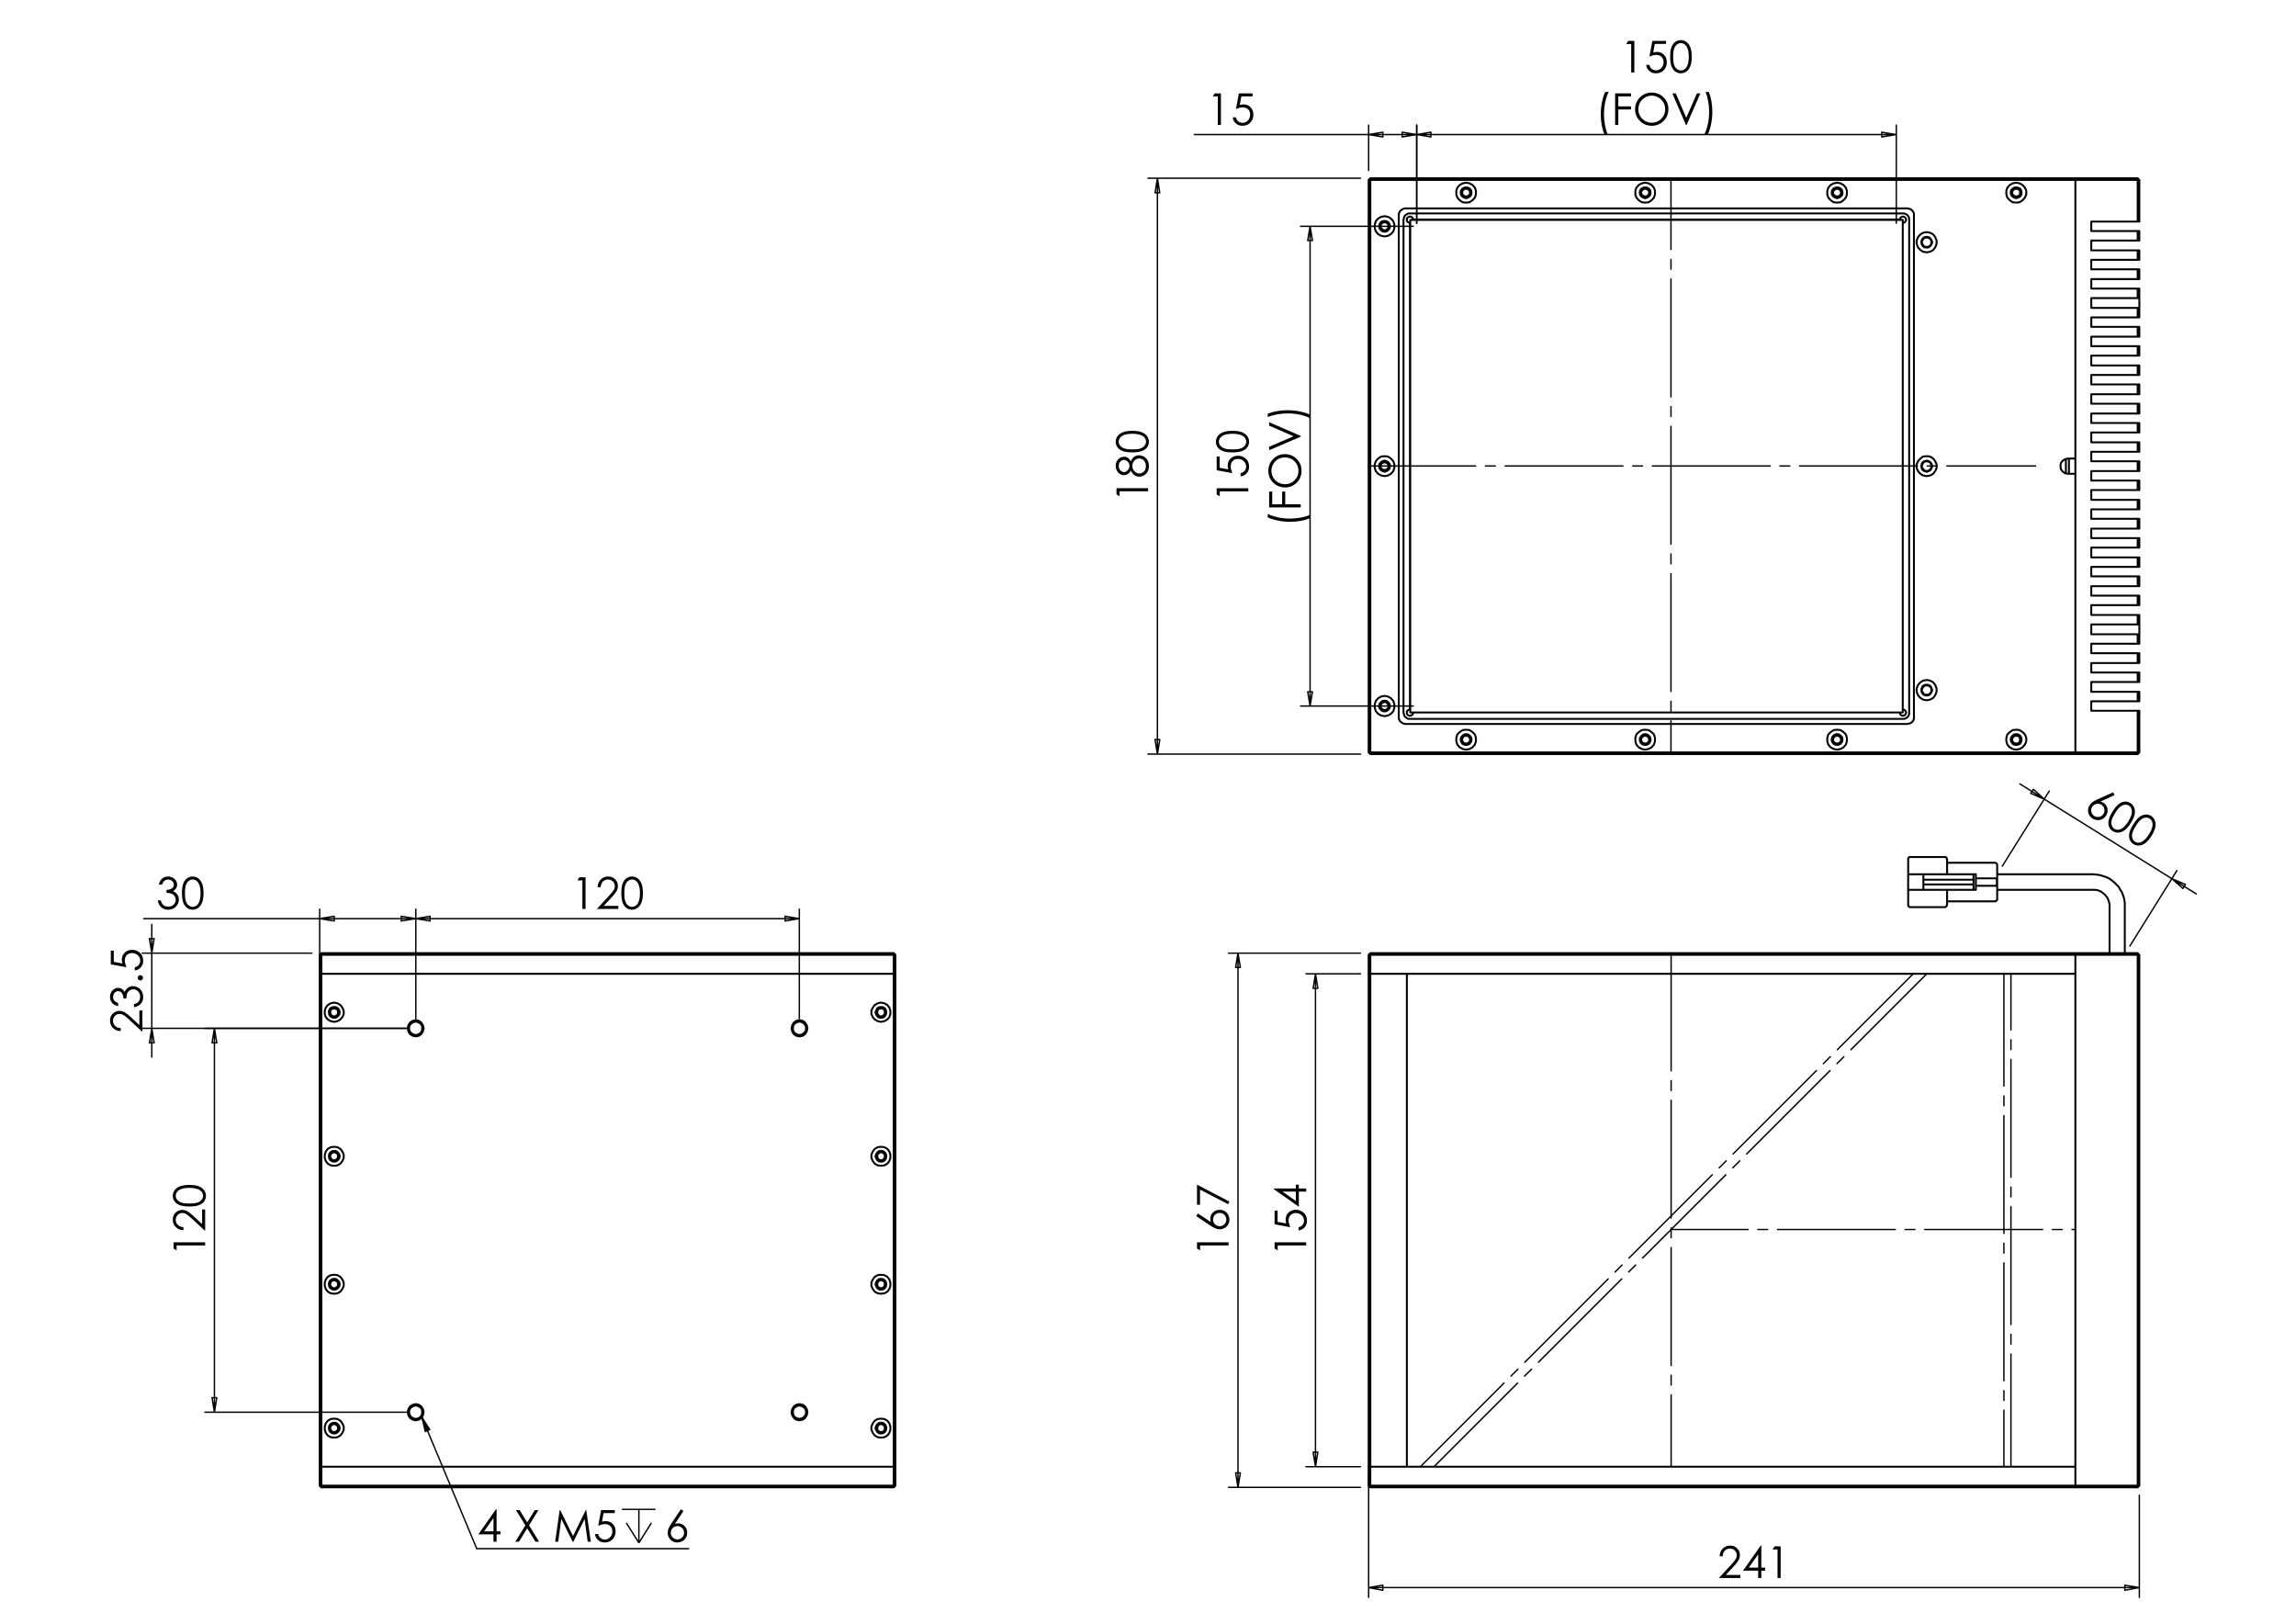<?xml version="1.0" encoding="utf-8"?>
<!-- Generator: Adobe Illustrator 16.0.0, SVG Export Plug-In . SVG Version: 6.00 Build 0)  -->
<!DOCTYPE svg PUBLIC "-//W3C//DTD SVG 1.1//EN" "http://www.w3.org/Graphics/SVG/1.1/DTD/svg11.dtd">
<svg version="1.1" id="Ebene_1" xmlns="http://www.w3.org/2000/svg" xmlns:xlink="http://www.w3.org/1999/xlink" x="0px" y="0px"
	 width="841.89px" height="595.28px" viewBox="0 0 841.89 595.28" enable-background="new 0 0 841.89 595.28" xml:space="preserve">
<g>
	<path fill="#010202" d="M445.406,34.231h2.275V45.82h-1.149V35.365h-1.819L445.406,34.231z"/>
	<path fill="#010202" d="M459.287,34.231v1.103h-4.115l-0.58,3.16c0.504-0.148,0.957-0.222,1.361-0.222
		c1.054,0,1.923,0.354,2.607,1.06c0.684,0.707,1.026,1.611,1.026,2.714c0,0.761-0.176,1.46-0.527,2.095
		c-0.353,0.636-0.828,1.123-1.43,1.461c-0.601,0.339-1.295,0.508-2.082,0.508c-0.94,0-1.732-0.288-2.379-0.863
		c-0.646-0.575-1.031-1.319-1.157-2.233h1.189c0.089,0.446,0.24,0.809,0.452,1.087c0.213,0.278,0.496,0.503,0.851,0.673
		c0.354,0.171,0.726,0.256,1.114,0.256c0.761,0,1.415-0.289,1.961-0.866c0.546-0.577,0.818-1.298,0.818-2.164
		c0-0.781-0.246-1.416-0.74-1.904c-0.493-0.488-1.152-0.731-1.976-0.731c-0.683,0-1.51,0.208-2.48,0.622l1.07-5.759H459.287z"/>
</g>
<g>
	<path fill="#010202" d="M596.997,14.998h2.278v11.589h-1.151V16.132h-1.82L596.997,14.998z"/>
	<path fill="#010202" d="M610.891,14.998v1.103h-4.119l-0.58,3.16c0.504-0.148,0.958-0.222,1.362-0.222
		c1.055,0,1.925,0.354,2.609,1.06c0.685,0.707,1.027,1.611,1.027,2.714c0,0.761-0.176,1.46-0.528,2.095
		c-0.352,0.636-0.829,1.123-1.43,1.461c-0.603,0.339-1.297,0.508-2.085,0.508c-0.94,0-1.733-0.288-2.38-0.863
		s-1.032-1.319-1.158-2.233h1.189c0.09,0.446,0.24,0.809,0.453,1.087s0.497,0.503,0.852,0.673c0.354,0.171,0.727,0.256,1.115,0.256
		c0.762,0,1.415-0.289,1.962-0.866c0.547-0.577,0.819-1.298,0.819-2.164c0-0.781-0.247-1.416-0.74-1.904
		c-0.494-0.488-1.153-0.731-1.979-0.731c-0.683,0-1.51,0.208-2.482,0.622l1.072-5.759H610.891z"/>
	<path fill="#010202" d="M612.412,20.796c0-1.528,0.164-2.71,0.492-3.545c0.328-0.835,0.792-1.468,1.391-1.899
		s1.269-0.646,2.01-0.646c0.751,0,1.432,0.217,2.041,0.65c0.609,0.434,1.092,1.083,1.446,1.95c0.354,0.867,0.532,2.03,0.532,3.49
		c0,1.455-0.175,2.613-0.524,3.474c-0.35,0.862-0.831,1.512-1.446,1.95c-0.614,0.438-1.298,0.658-2.049,0.658
		c-0.741,0-1.408-0.213-2.002-0.638s-1.057-1.06-1.391-1.902C612.578,23.494,612.412,22.314,612.412,20.796z M613.507,20.815
		c0,1.309,0.117,2.298,0.351,2.969c0.234,0.67,0.579,1.179,1.036,1.525c0.458,0.347,0.94,0.521,1.45,0.521
		c0.516,0,0.996-0.169,1.442-0.508c0.446-0.339,0.785-0.848,1.017-1.526c0.289-0.825,0.434-1.818,0.434-2.98
		c0-1.167-0.129-2.122-0.387-2.866c-0.257-0.744-0.613-1.288-1.067-1.632c-0.454-0.345-0.934-0.517-1.438-0.517
		c-0.515,0-0.998,0.172-1.45,0.517c-0.451,0.344-0.796,0.851-1.032,1.521C613.625,18.509,613.507,19.501,613.507,20.815z"/>
</g>
<g>
	<path fill="#010202" d="M588.568,33.719h1.277c-0.516,1.056-0.928,2.288-1.238,3.695c-0.31,1.408-0.465,2.86-0.465,4.357
		c0,1.387,0.117,2.723,0.351,4.01c0.234,1.287,0.557,2.419,0.966,3.396h-1.214c-0.389-0.935-0.699-2.035-0.93-3.301
		c-0.231-1.266-0.348-2.584-0.348-3.955c0-1.476,0.137-2.914,0.41-4.313C587.651,36.207,588.048,34.911,588.568,33.719z"/>
	<path fill="#010202" d="M592.234,34.231h5.81v1.134h-4.65v3.632h4.65v1.135h-4.65v5.688h-1.159V34.231z"/>
	<path fill="#010202" d="M605.585,33.939c1.756,0,3.227,0.586,4.409,1.757c1.184,1.171,1.775,2.613,1.775,4.325
		c0,1.696-0.591,3.136-1.771,4.317s-2.62,1.772-4.318,1.772c-1.72,0-3.172-0.588-4.354-1.765c-1.184-1.177-1.775-2.6-1.775-4.27
		c0-1.113,0.27-2.146,0.809-3.096s1.274-1.695,2.205-2.233S604.501,33.939,605.585,33.939z M605.636,35.066
		c-0.857,0-1.671,0.224-2.439,0.67s-1.369,1.049-1.801,1.806s-0.647,1.6-0.647,2.531c0,1.377,0.478,2.54,1.434,3.489
		c0.955,0.949,2.106,1.423,3.454,1.423c0.9,0,1.733-0.218,2.499-0.654c0.767-0.437,1.363-1.033,1.793-1.79
		c0.429-0.757,0.644-1.598,0.644-2.523c0-0.92-0.215-1.752-0.644-2.496c-0.43-0.744-1.033-1.339-1.813-1.786
		S606.51,35.066,605.636,35.066z"/>
	<path fill="#010202" d="M613.212,34.231h1.261l3.844,8.953l3.906-8.953h1.261l-5.045,11.589h-0.252L613.212,34.231z"/>
	<path fill="#010202" d="M626.275,49.176h-1.277c0.521-1.056,0.935-2.287,1.241-3.695c0.308-1.407,0.462-2.86,0.462-4.356
		c0-1.387-0.117-2.723-0.352-4.01c-0.233-1.287-0.556-2.418-0.965-3.396h1.214c0.394,0.935,0.705,2.037,0.934,3.305
		c0.229,1.268,0.343,2.588,0.343,3.958c0,1.471-0.137,2.906-0.409,4.306C627.192,46.688,626.796,47.983,626.275,49.176z"/>
</g>
<g>
	<path fill="#010202" d="M409.393,181.255v-2.276h11.589v1.149h-10.455v1.819L409.393,181.255z"/>
	<path fill="#010202" d="M414.624,169.103c0.389-0.782,0.833-1.343,1.332-1.681c0.499-0.339,1.066-0.508,1.702-0.508
		c0.893,0,1.681,0.292,2.364,0.875c0.835,0.714,1.252,1.735,1.252,3.063c0,1.281-0.366,2.252-1.099,2.914
		c-0.732,0.662-1.54,0.992-2.422,0.992c-0.646,0-1.228-0.173-1.745-0.52c-0.517-0.347-0.978-0.924-1.383-1.733
		c-0.294,0.567-0.659,0.992-1.095,1.276s-0.903,0.425-1.402,0.425c-0.504,0-0.997-0.151-1.478-0.453
		c-0.48-0.302-0.858-0.719-1.134-1.252c-0.276-0.533-0.414-1.109-0.414-1.729c0-0.604,0.139-1.163,0.417-1.678
		s0.657-0.917,1.135-1.209c0.478-0.292,0.979-0.437,1.504-0.437c0.525,0,0.993,0.138,1.402,0.414
		C413.97,168.138,414.324,168.551,414.624,169.103z M410.228,170.832c0,0.636,0.188,1.164,0.563,1.582
		c0.375,0.418,0.823,0.627,1.343,0.627c0.515,0,0.981-0.225,1.398-0.675s0.626-0.974,0.626-1.574c0-0.384-0.094-0.747-0.283-1.089
		c-0.189-0.342-0.448-0.609-0.776-0.801c-0.328-0.192-0.658-0.288-0.989-0.288c-0.467,0-0.898,0.189-1.292,0.568
		C410.425,169.561,410.228,170.111,410.228,170.832z M415.207,170.776c0,0.797,0.259,1.465,0.776,2.005
		c0.517,0.54,1.12,0.81,1.808,0.81c0.426,0,0.828-0.115,1.206-0.346c0.378-0.23,0.67-0.553,0.875-0.967
		c0.205-0.414,0.307-0.894,0.307-1.439c0-0.844-0.249-1.515-0.749-2.013c-0.499-0.499-1.082-0.748-1.749-0.748
		c-0.646,0-1.22,0.264-1.722,0.791C415.458,169.396,415.207,170.032,415.207,170.776z"/>
	<path fill="#010202" d="M415.191,165.85c-1.528,0-2.71-0.164-3.545-0.492c-0.835-0.328-1.468-0.792-1.898-1.39
		s-0.646-1.268-0.646-2.008c0-0.751,0.217-1.431,0.65-2.04c0.434-0.609,1.083-1.091,1.95-1.445c0.867-0.354,2.03-0.531,3.49-0.531
		c1.455,0,2.613,0.174,3.474,0.523c0.862,0.35,1.512,0.831,1.95,1.445s0.658,1.297,0.658,2.048c0,0.74-0.213,1.407-0.638,2
		s-1.06,1.057-1.902,1.39C417.889,165.683,416.709,165.85,415.191,165.85z M415.21,164.755c1.309,0,2.298-0.117,2.969-0.351
		c0.67-0.233,1.179-0.579,1.525-1.036c0.347-0.457,0.521-0.94,0.521-1.449c0-0.515-0.169-0.995-0.508-1.441
		c-0.339-0.446-0.848-0.785-1.526-1.016c-0.825-0.289-1.818-0.433-2.98-0.433c-1.167,0-2.122,0.128-2.866,0.386
		s-1.288,0.613-1.632,1.067c-0.345,0.455-0.517,0.934-0.517,1.438c0,0.515,0.172,0.998,0.517,1.449
		c0.344,0.452,0.851,0.795,1.521,1.032C412.904,164.637,413.896,164.755,415.21,164.755z"/>
</g>
<g>
	<path fill="#010202" d="M446.131,181.267v-2.277h11.589v1.15h-10.454v1.82L446.131,181.267z"/>
	<path fill="#010202" d="M446.131,167.374h1.103v4.119l3.16,0.58c-0.147-0.504-0.221-0.958-0.221-1.362
		c0-1.055,0.353-1.925,1.06-2.61c0.706-0.685,1.61-1.027,2.714-1.027c0.762,0,1.46,0.176,2.096,0.528
		c0.635,0.352,1.122,0.829,1.461,1.43s0.508,1.296,0.508,2.084c0,0.94-0.287,1.733-0.862,2.38c-0.575,0.646-1.319,1.032-2.233,1.158
		v-1.19c0.446-0.089,0.809-0.24,1.087-0.453c0.278-0.212,0.503-0.496,0.674-0.851c0.171-0.354,0.256-0.726,0.256-1.115
		c0-0.762-0.288-1.416-0.865-1.962s-1.298-0.82-2.163-0.82c-0.782,0-1.416,0.247-1.904,0.741c-0.487,0.494-0.731,1.153-0.731,1.978
		c0,0.683,0.207,1.511,0.622,2.482l-5.759-1.072V167.374z"/>
	<path fill="#010202" d="M451.93,165.853c-1.529,0-2.711-0.164-3.546-0.493c-0.835-0.328-1.468-0.792-1.898-1.391
		c-0.431-0.599-0.646-1.269-0.646-2.01c0-0.751,0.216-1.432,0.649-2.041s1.083-1.091,1.95-1.446c0.866-0.354,2.029-0.532,3.49-0.532
		c1.454,0,2.612,0.175,3.474,0.524c0.861,0.35,1.512,0.832,1.95,1.446s0.657,1.298,0.657,2.049c0,0.741-0.212,1.408-0.638,2.001
		c-0.426,0.594-1.06,1.058-1.902,1.391S453.447,165.853,451.93,165.853z M451.949,164.758c1.309,0,2.298-0.117,2.968-0.351
		c0.671-0.233,1.18-0.579,1.526-1.036s0.521-0.94,0.521-1.45c0-0.515-0.17-0.996-0.509-1.442c-0.339-0.447-0.848-0.786-1.525-1.017
		c-0.826-0.289-1.819-0.434-2.98-0.434c-1.167,0-2.122,0.129-2.866,0.386s-1.288,0.613-1.632,1.068
		c-0.345,0.455-0.517,0.934-0.517,1.438c0,0.515,0.172,0.999,0.517,1.45c0.344,0.452,0.852,0.796,1.521,1.032
		S450.635,164.758,451.949,164.758z"/>
</g>
<g>
	<path fill="#010202" d="M464.852,189.697v-1.277c1.056,0.515,2.287,0.928,3.694,1.238c1.408,0.31,2.86,0.465,4.356,0.465
		c1.387,0,2.724-0.117,4.011-0.351c1.286-0.234,2.418-0.556,3.396-0.966v1.214c-0.936,0.389-2.035,0.699-3.302,0.93
		c-1.266,0.231-2.584,0.347-3.954,0.347c-1.477,0-2.914-0.137-4.313-0.41C467.34,190.614,466.044,190.217,464.852,189.697z"/>
	<path fill="#010202" d="M465.363,186.031v-5.81h1.135v4.651h3.632v-4.651h1.134v4.651h5.688v1.159H465.363z"/>
	<path fill="#010202" d="M465.072,172.681c0-1.756,0.585-3.226,1.757-4.409c1.171-1.184,2.612-1.775,4.324-1.775
		c1.697,0,3.136,0.591,4.317,1.771s1.772,2.62,1.772,4.319c0,1.719-0.588,3.171-1.765,4.354c-1.176,1.183-2.6,1.774-4.27,1.774
		c-1.113,0-2.146-0.27-3.097-0.808c-0.95-0.539-1.694-1.274-2.233-2.205C465.341,174.771,465.072,173.764,465.072,172.681z
		 M466.198,172.629c0,0.858,0.224,1.671,0.67,2.44c0.447,0.769,1.049,1.369,1.806,1.8c0.757,0.432,1.601,0.647,2.531,0.647
		c1.377,0,2.54-0.478,3.489-1.433c0.948-0.955,1.423-2.107,1.423-3.455c0-0.9-0.218-1.733-0.654-2.499
		c-0.437-0.766-1.033-1.363-1.79-1.792c-0.757-0.429-1.598-0.644-2.523-0.644c-0.919,0-1.751,0.215-2.495,0.644
		c-0.743,0.429-1.339,1.033-1.786,1.812C466.422,170.929,466.198,171.756,466.198,172.629z"/>
	<path fill="#010202" d="M465.363,165.054v-1.261l8.953-3.843l-8.953-3.906v-1.261l11.589,5.045v0.252L465.363,165.054z"/>
	<path fill="#010202" d="M480.309,151.991v1.277c-1.056-0.521-2.288-0.934-3.695-1.242s-2.859-0.461-4.356-0.461
		c-1.387,0-2.724,0.117-4.01,0.351c-1.287,0.234-2.419,0.556-3.396,0.966v-1.214c0.935-0.395,2.036-0.706,3.305-0.935
		c1.269-0.229,2.588-0.343,3.959-0.343c1.471,0,2.905,0.137,4.305,0.41C477.82,151.074,479.116,151.471,480.309,151.991z"/>
</g>
<g>
	<path fill="#010202" d="M631.656,570.551h-1.11c0.031-1.143,0.414-2.081,1.146-2.814c0.732-0.734,1.637-1.101,2.713-1.101
		c1.065,0,1.928,0.344,2.587,1.032s0.988,1.5,0.988,2.436c0,0.656-0.157,1.272-0.471,1.848c-0.314,0.575-0.925,1.354-1.83,2.337
		l-2.886,3.108h5.345v1.119h-7.868l4.426-4.785c0.898-0.962,1.482-1.676,1.753-2.141s0.405-0.955,0.405-1.471
		c0-0.651-0.243-1.213-0.729-1.683c-0.485-0.471-1.08-0.706-1.784-0.706c-0.74,0-1.355,0.247-1.847,0.74
		C632.004,568.965,631.725,569.658,631.656,570.551z"/>
	<path fill="#010202" d="M645.598,566.636h0.234v8.083h1.402v1.103h-1.402v2.694h-1.149v-2.694h-5.545L645.598,566.636z
		 M644.683,574.719v-4.868l-3.433,4.868H644.683z"/>
	<path fill="#010202" d="M650.652,566.927h2.275v11.589h-1.149v-10.454h-1.819L650.652,566.927z"/>
</g>
<g>
	<path fill="#010202" d="M467.361,457.716v-2.275h11.589v1.149h-10.454v1.819L467.361,457.716z"/>
	<path fill="#010202" d="M467.361,443.832h1.103v4.116l3.16,0.58c-0.147-0.503-0.221-0.957-0.221-1.361
		c0-1.054,0.353-1.923,1.06-2.607c0.706-0.685,1.61-1.027,2.714-1.027c0.762,0,1.46,0.177,2.096,0.528
		c0.635,0.352,1.122,0.828,1.461,1.429c0.339,0.602,0.508,1.296,0.508,2.084c0,0.939-0.287,1.732-0.862,2.378
		s-1.319,1.032-2.233,1.158v-1.189c0.446-0.089,0.809-0.24,1.087-0.453s0.503-0.496,0.674-0.851s0.256-0.726,0.256-1.114
		c0-0.761-0.288-1.415-0.865-1.961s-1.298-0.819-2.163-0.819c-0.782,0-1.416,0.247-1.904,0.74c-0.487,0.494-0.731,1.152-0.731,1.977
		c0,0.683,0.207,1.51,0.622,2.481l-5.759-1.071V443.832z"/>
	<path fill="#010202" d="M467.07,435.955v-0.234h8.083v-1.402h1.103v1.402h2.694v1.149h-2.694v5.545L467.07,435.955z
		 M475.153,436.87h-4.868l4.868,3.433V436.87z"/>
</g>
<g>
	<path fill="#010202" d="M438.916,457.718v-2.275h11.589v1.149h-10.454v1.819L438.916,457.718z"/>
	<path fill="#010202" d="M438.625,445.842l0.622-0.952l4.742,3.133c-0.142-0.421-0.212-0.814-0.212-1.183
		c0-0.92,0.332-1.701,0.996-2.343s1.482-0.963,2.454-0.963c0.667,0,1.27,0.155,1.808,0.466c0.539,0.31,0.967,0.75,1.284,1.32
		c0.318,0.57,0.477,1.185,0.477,1.841c0,0.637-0.153,1.227-0.46,1.771c-0.308,0.544-0.739,0.971-1.297,1.281
		c-0.557,0.31-1.152,0.465-1.788,0.465c-0.473,0-0.97-0.096-1.493-0.288c-0.522-0.191-1.151-0.535-1.887-1.029L438.625,445.842z
		 M444.793,447.114c0,0.674,0.238,1.248,0.713,1.724c0.476,0.476,1.052,0.714,1.729,0.714c0.673,0,1.246-0.238,1.722-0.714
		c0.476-0.477,0.713-1.051,0.713-1.724s-0.237-1.248-0.713-1.724s-1.049-0.714-1.722-0.714c-0.678,0-1.254,0.238-1.729,0.714
		C445.031,445.866,444.793,446.441,444.793,447.114z"/>
	<path fill="#010202" d="M438.916,441.668v-7.348l11.88,6.198l-0.491,0.959l-10.286-5.348v5.538H438.916z"/>
</g>
<g>
	<path fill="#010202" d="M212.424,321.632h2.276v11.589h-1.149v-10.454h-1.819L212.424,321.632z"/>
	<path fill="#010202" d="M220.245,325.256h-1.111c0.032-1.143,0.414-2.081,1.146-2.814c0.732-0.734,1.637-1.101,2.713-1.101
		c1.066,0,1.928,0.344,2.587,1.032c0.659,0.688,0.989,1.5,0.989,2.436c0,0.656-0.157,1.272-0.472,1.848
		c-0.314,0.575-0.924,1.354-1.83,2.337l-2.886,3.108h5.345v1.119h-7.868l4.426-4.785c0.897-0.962,1.481-1.676,1.752-2.141
		s0.406-0.955,0.406-1.471c0-0.651-0.243-1.213-0.729-1.683c-0.486-0.471-1.08-0.706-1.784-0.706c-0.74,0-1.356,0.247-1.847,0.74
		C220.592,323.67,220.313,324.363,220.245,325.256z"/>
	<path fill="#010202" d="M227.829,327.431c0-1.529,0.164-2.711,0.492-3.546s0.792-1.468,1.39-1.898s1.268-0.646,2.008-0.646
		c0.751,0,1.431,0.216,2.04,0.649c0.609,0.434,1.091,1.083,1.445,1.95c0.354,0.866,0.531,2.029,0.531,3.49
		c0,1.454-0.174,2.612-0.523,3.474c-0.35,0.861-0.831,1.512-1.445,1.95s-1.297,0.657-2.048,0.657c-0.74,0-1.407-0.212-2-0.638
		s-1.057-1.06-1.39-1.902C227.996,330.129,227.829,328.948,227.829,327.431z M228.923,327.45c0,1.309,0.117,2.298,0.351,2.968
		c0.233,0.671,0.579,1.18,1.036,1.526c0.457,0.347,0.94,0.521,1.449,0.521c0.515,0,0.995-0.17,1.441-0.509
		c0.446-0.339,0.785-0.848,1.016-1.525c0.289-0.826,0.433-1.819,0.433-2.98c0-1.167-0.128-2.122-0.386-2.866
		s-0.613-1.288-1.067-1.632c-0.455-0.345-0.934-0.517-1.438-0.517c-0.515,0-0.998,0.172-1.449,0.517
		c-0.452,0.344-0.795,0.852-1.032,1.521S228.923,326.136,228.923,327.45z"/>
</g>
<g>
	<path fill="#010202" d="M59.407,324.318h-1.181c0.215-0.956,0.627-1.691,1.236-2.206s1.328-0.771,2.158-0.771
		c0.604,0,1.167,0.138,1.689,0.413c0.522,0.275,0.926,0.647,1.212,1.115c0.286,0.467,0.429,0.955,0.429,1.465
		c0,0.998-0.496,1.788-1.488,2.371c0.556,0.227,1.013,0.557,1.37,0.993c0.504,0.614,0.756,1.303,0.756,2.063
		c0,0.657-0.173,1.283-0.52,1.88c-0.347,0.596-0.819,1.057-1.417,1.382c-0.599,0.326-1.268,0.488-2.008,0.488
		c-0.998,0-1.83-0.287-2.496-0.862s-1.103-1.419-1.307-2.533h1.134c0.2,0.752,0.485,1.295,0.858,1.631
		c0.478,0.426,1.086,0.639,1.827,0.639c0.84,0,1.515-0.252,2.024-0.757c0.509-0.504,0.764-1.095,0.764-1.772
		c0-0.451-0.127-0.874-0.382-1.269c-0.255-0.394-0.596-0.69-1.024-0.89c-0.428-0.2-1.09-0.323-1.988-0.37v-1.063
		c0.53,0,1.013-0.094,1.449-0.28c0.436-0.187,0.752-0.424,0.949-0.713s0.295-0.604,0.295-0.945c0-0.504-0.201-0.94-0.603-1.308
		c-0.402-0.368-0.91-0.552-1.523-0.552c-0.499,0-0.929,0.141-1.292,0.422S59.659,323.646,59.407,324.318z"/>
	<path fill="#010202" d="M66.722,327.431c0-1.529,0.164-2.711,0.492-3.546s0.792-1.468,1.39-1.898
		c0.599-0.431,1.268-0.646,2.008-0.646c0.751,0,1.431,0.216,2.04,0.649s1.09,1.083,1.445,1.95c0.354,0.866,0.532,2.029,0.532,3.49
		c0,1.454-0.175,2.612-0.524,3.474s-0.831,1.512-1.445,1.95s-1.296,0.657-2.047,0.657c-0.74,0-1.407-0.212-2-0.638
		s-1.056-1.06-1.39-1.902S66.722,328.948,66.722,327.431z M67.816,327.45c0,1.309,0.117,2.298,0.35,2.968
		c0.234,0.671,0.579,1.18,1.036,1.526s0.939,0.521,1.449,0.521c0.515,0,0.995-0.17,1.441-0.509s0.785-0.848,1.016-1.525
		c0.289-0.826,0.433-1.819,0.433-2.98c0-1.167-0.128-2.122-0.386-2.866s-0.613-1.288-1.067-1.632
		c-0.454-0.345-0.933-0.517-1.437-0.517c-0.515,0-0.998,0.172-1.449,0.517c-0.452,0.344-0.795,0.852-1.032,1.521
		C67.935,325.144,67.816,326.136,67.816,327.45z"/>
</g>
<g>
	<path fill="#010202" d="M44.252,376.924v1.11c-1.143-0.031-2.081-0.413-2.815-1.146c-0.733-0.732-1.101-1.637-1.101-2.713
		c0-1.065,0.344-1.928,1.033-2.587c0.688-0.658,1.5-0.988,2.435-0.988c0.657,0,1.273,0.157,1.849,0.472
		c0.575,0.314,1.354,0.924,2.337,1.83l3.108,2.885v-5.344h1.119v7.866l-4.785-4.425c-0.962-0.897-1.675-1.481-2.141-1.752
		s-0.955-0.405-1.47-0.405c-0.652,0-1.213,0.242-1.684,0.728c-0.47,0.486-0.706,1.08-0.706,1.784c0,0.74,0.247,1.355,0.74,1.846
		C42.666,376.576,43.359,376.855,44.252,376.924z"/>
	<path fill="#010202" d="M43.314,367.72v1.181c-0.956-0.215-1.691-0.627-2.206-1.236c-0.515-0.608-0.772-1.327-0.772-2.157
		c0-0.604,0.138-1.166,0.414-1.688s0.647-0.927,1.115-1.213c0.468-0.286,0.956-0.429,1.465-0.429c0.998,0,1.789,0.496,2.372,1.487
		c0.226-0.556,0.557-1.013,0.993-1.369c0.614-0.504,1.302-0.757,2.064-0.757c0.657,0,1.283,0.174,1.879,0.521
		c0.596,0.346,1.057,0.818,1.383,1.417c0.325,0.599,0.488,1.268,0.488,2.008c0,0.997-0.288,1.829-0.863,2.496
		s-1.419,1.103-2.533,1.307v-1.134c0.751-0.199,1.295-0.485,1.631-0.857c0.425-0.479,0.638-1.087,0.638-1.827
		c0-0.84-0.252-1.515-0.756-2.023c-0.504-0.51-1.095-0.764-1.772-0.764c-0.452,0-0.875,0.127-1.269,0.382
		c-0.394,0.254-0.69,0.596-0.89,1.023s-0.323,1.091-0.371,1.988H45.26c0-0.53-0.093-1.014-0.28-1.449
		c-0.186-0.436-0.424-0.752-0.713-0.948c-0.289-0.197-0.604-0.296-0.945-0.296c-0.504,0-0.94,0.201-1.308,0.603
		s-0.552,0.909-0.552,1.523c0,0.499,0.141,0.93,0.421,1.292C42.166,367.16,42.642,367.468,43.314,367.72z"/>
	<path fill="#010202" d="M50.483,358.475c0-0.268,0.095-0.495,0.284-0.685s0.42-0.283,0.693-0.283c0.268,0,0.498,0.094,0.689,0.283
		c0.191,0.189,0.288,0.417,0.288,0.685c0,0.269-0.096,0.496-0.288,0.686c-0.192,0.188-0.421,0.283-0.689,0.283
		c-0.273,0-0.504-0.095-0.693-0.283C50.578,358.971,50.483,358.743,50.483,358.475z"/>
	<path fill="#010202" d="M40.628,348.523h1.103v4.115l3.16,0.58c-0.148-0.504-0.222-0.957-0.222-1.361
		c0-1.054,0.354-1.923,1.06-2.607c0.707-0.684,1.611-1.026,2.714-1.026c0.761,0,1.46,0.176,2.095,0.527
		c0.636,0.353,1.123,0.828,1.461,1.43c0.339,0.601,0.508,1.295,0.508,2.082c0,0.94-0.288,1.732-0.863,2.379
		c-0.575,0.646-1.319,1.031-2.233,1.157v-1.189c0.446-0.089,0.809-0.24,1.087-0.452c0.278-0.213,0.503-0.496,0.673-0.851
		c0.171-0.354,0.256-0.726,0.256-1.114c0-0.761-0.289-1.415-0.866-1.961c-0.577-0.546-1.298-0.818-2.164-0.818
		c-0.781,0-1.416,0.246-1.904,0.74c-0.488,0.493-0.731,1.152-0.731,1.976c0,0.683,0.208,1.51,0.622,2.48l-5.759-1.07V348.523z"/>
</g>
<g>
	<path fill="#010202" d="M63.637,457.719v-2.275h11.589v1.149H64.771v1.819L63.637,457.719z"/>
	<path fill="#010202" d="M67.261,449.899v1.11c-1.143-0.031-2.081-0.414-2.815-1.146c-0.733-0.732-1.101-1.637-1.101-2.713
		c0-1.065,0.344-1.928,1.033-2.587c0.688-0.659,1.5-0.988,2.435-0.988c0.657,0,1.273,0.157,1.849,0.471
		c0.575,0.314,1.354,0.925,2.337,1.83l3.108,2.886v-5.345h1.119v7.868l-4.785-4.426c-0.962-0.898-1.675-1.482-2.141-1.753
		s-0.955-0.405-1.47-0.405c-0.652,0-1.213,0.243-1.684,0.729c-0.47,0.485-0.706,1.08-0.706,1.784c0,0.74,0.247,1.355,0.74,1.847
		C65.675,449.552,66.368,449.831,67.261,449.899z"/>
	<path fill="#010202" d="M69.435,442.315c-1.528,0-2.71-0.164-3.545-0.492c-0.835-0.328-1.468-0.792-1.898-1.391
		s-0.646-1.268-0.646-2.008c0-0.751,0.217-1.431,0.65-2.04c0.434-0.609,1.083-1.091,1.95-1.445c0.867-0.354,2.03-0.531,3.49-0.531
		c1.455,0,2.613,0.175,3.474,0.523c0.862,0.35,1.512,0.831,1.95,1.445s0.658,1.297,0.658,2.048c0,0.74-0.213,1.407-0.638,2
		c-0.425,0.594-1.06,1.057-1.902,1.391C72.133,442.148,70.953,442.315,69.435,442.315z M69.455,441.221
		c1.309,0,2.298-0.117,2.969-0.351c0.67-0.233,1.179-0.579,1.525-1.036c0.347-0.456,0.521-0.939,0.521-1.448
		c0-0.515-0.169-0.995-0.508-1.441c-0.339-0.446-0.848-0.785-1.526-1.017c-0.825-0.288-1.818-0.433-2.98-0.433
		c-1.167,0-2.122,0.129-2.866,0.386s-1.288,0.613-1.632,1.067c-0.345,0.454-0.517,0.933-0.517,1.438
		c0,0.515,0.172,0.997,0.517,1.448c0.344,0.452,0.851,0.796,1.521,1.032C67.148,441.103,68.141,441.221,69.455,441.221z"/>
</g>
<g>
	<path fill="#010202" d="M181.858,553.327h0.234v8.083h1.402v1.103h-1.402v2.694h-1.149v-2.694h-5.544L181.858,553.327z
		 M180.943,561.41v-4.868l-3.433,4.868H180.943z"/>
	<path fill="#010202" d="M189.193,553.618h1.354l2.774,4.51l2.79-4.51h1.336l-3.455,5.6l3.684,5.989h-1.354l-3.008-4.891
		l-3.018,4.891h-1.354l3.701-5.981L189.193,553.618z"/>
	<path fill="#010202" d="M203.561,565.207l1.659-11.589h0.188l4.709,9.509l4.664-9.509h0.186l1.667,11.589h-1.136l-1.145-8.288
		l-4.096,8.288h-0.296l-4.145-8.351l-1.138,8.351H203.561z"/>
	<path fill="#010202" d="M225.432,553.618v1.103h-4.117l-0.58,3.16c0.503-0.147,0.957-0.221,1.361-0.221
		c1.054,0,1.924,0.353,2.608,1.06c0.685,0.706,1.027,1.61,1.027,2.714c0,0.762-0.176,1.46-0.528,2.096
		c-0.352,0.635-0.828,1.122-1.429,1.461c-0.602,0.339-1.295,0.508-2.083,0.508c-0.94,0-1.733-0.287-2.378-0.862
		c-0.646-0.575-1.032-1.319-1.158-2.233h1.189c0.089,0.446,0.24,0.809,0.453,1.087c0.212,0.278,0.496,0.503,0.851,0.674
		c0.354,0.171,0.726,0.256,1.114,0.256c0.761,0,1.415-0.288,1.961-0.865c0.546-0.577,0.819-1.298,0.819-2.163
		c0-0.782-0.247-1.416-0.74-1.904c-0.494-0.487-1.152-0.731-1.977-0.731c-0.683,0-1.51,0.207-2.481,0.622l1.071-5.759H225.432z"/>
</g>
<path fill="none" stroke="#010202" stroke-width="0.51" stroke-miterlimit="10" d="M238.852,558.323l-4.592,7.32 M229.667,558.323
	l4.593,7.32 M234.26,553.358v12.285 M228.054,553.358h12.287"/>
<g>
	<path fill="#010202" d="M249.671,553.327l0.953,0.622l-3.134,4.742c0.42-0.142,0.814-0.212,1.183-0.212
		c0.921,0,1.703,0.332,2.344,0.996c0.642,0.664,0.963,1.482,0.963,2.454c0,0.667-0.155,1.27-0.466,1.808
		c-0.31,0.539-0.75,0.967-1.321,1.284c-0.571,0.318-1.185,0.477-1.842,0.477c-0.637,0-1.227-0.153-1.771-0.46
		c-0.544-0.308-0.972-0.739-1.282-1.297c-0.31-0.557-0.465-1.152-0.465-1.788c0-0.473,0.096-0.97,0.288-1.493
		c0.192-0.522,0.536-1.151,1.03-1.887L249.671,553.327z M248.398,559.495c-0.674,0-1.249,0.238-1.725,0.713
		c-0.476,0.476-0.714,1.052-0.714,1.729c0,0.673,0.238,1.246,0.714,1.722c0.477,0.476,1.051,0.713,1.725,0.713
		c0.674,0,1.249-0.237,1.725-0.713c0.477-0.476,0.715-1.049,0.715-1.722c0-0.678-0.238-1.254-0.715-1.729
		C249.647,559.733,249.072,559.495,248.398,559.495z"/>
</g>
<g>
	<path fill="#010202" d="M774.863,290.47l0.479,1.033l-5.169,2.364c0.432,0.103,0.804,0.251,1.116,0.446
		c0.78,0.487,1.267,1.183,1.459,2.086c0.192,0.903,0.032,1.768-0.482,2.592c-0.354,0.566-0.804,0.995-1.352,1.287
		c-0.548,0.293-1.148,0.423-1.8,0.391c-0.653-0.032-1.258-0.223-1.814-0.57c-0.541-0.337-0.96-0.779-1.259-1.328
		c-0.298-0.549-0.432-1.142-0.4-1.778c0.032-0.636,0.217-1.224,0.553-1.763c0.25-0.401,0.595-0.772,1.035-1.114
		c0.438-0.342,1.063-0.693,1.871-1.056L774.863,290.47z M770.518,295.029c-0.571-0.356-1.185-0.459-1.84-0.307
		s-1.162,0.514-1.521,1.089c-0.356,0.57-0.458,1.183-0.306,1.838s0.514,1.161,1.084,1.517c0.571,0.357,1.185,0.46,1.84,0.309
		s1.161-0.513,1.518-1.083c0.358-0.574,0.461-1.189,0.31-1.845C771.45,295.893,771.089,295.386,770.518,295.029z"/>
	<path fill="#010202" d="M774.631,297.504c0.81-1.296,1.574-2.212,2.295-2.747c0.721-0.534,1.449-0.826,2.186-0.875
		c0.735-0.048,1.417,0.124,2.045,0.515c0.637,0.397,1.1,0.941,1.387,1.631s0.352,1.497,0.193,2.419
		c-0.157,0.923-0.624,2.003-1.396,3.242c-0.771,1.233-1.532,2.124-2.284,2.671c-0.752,0.545-1.505,0.842-2.258,0.889
		c-0.754,0.047-1.449-0.129-2.086-0.526c-0.628-0.392-1.081-0.926-1.359-1.601c-0.277-0.675-0.335-1.458-0.172-2.35
		C773.345,299.882,773.828,298.792,774.631,297.504z M775.55,298.101c-0.693,1.11-1.117,2.012-1.274,2.704
		c-0.157,0.691-0.133,1.307,0.071,1.842c0.203,0.537,0.521,0.939,0.953,1.209c0.437,0.272,0.934,0.383,1.492,0.331
		c0.559-0.051,1.114-0.303,1.67-0.755c0.681-0.549,1.33-1.314,1.945-2.3c0.617-0.99,1.014-1.869,1.19-2.636
		c0.176-0.767,0.16-1.417-0.042-1.95c-0.203-0.532-0.519-0.932-0.946-1.198c-0.437-0.272-0.937-0.383-1.502-0.329
		c-0.566,0.053-1.126,0.301-1.682,0.744C776.871,296.207,776.245,296.986,775.55,298.101z"/>
	<path fill="#010202" d="M782.215,302.236c0.809-1.297,1.573-2.213,2.294-2.747s1.449-0.826,2.186-0.875
		c0.735-0.048,1.417,0.123,2.045,0.515c0.637,0.397,1.099,0.941,1.387,1.632c0.287,0.689,0.352,1.496,0.194,2.419
		c-0.158,0.923-0.625,2.003-1.398,3.242c-0.77,1.233-1.531,2.124-2.283,2.67s-1.506,0.843-2.258,0.889
		c-0.754,0.047-1.449-0.128-2.086-0.525c-0.628-0.393-1.082-0.926-1.359-1.601s-0.335-1.458-0.172-2.35
		C780.928,304.613,781.41,303.523,782.215,302.236z M783.133,302.832c-0.693,1.111-1.117,2.012-1.273,2.704
		c-0.158,0.692-0.134,1.307,0.07,1.843c0.203,0.536,0.521,0.939,0.953,1.209c0.437,0.271,0.934,0.383,1.492,0.331
		c0.559-0.051,1.114-0.304,1.67-0.756c0.682-0.548,1.33-1.313,1.945-2.3c0.617-0.989,1.014-1.868,1.189-2.635
		c0.177-0.767,0.162-1.417-0.041-1.95c-0.203-0.532-0.519-0.932-0.946-1.199c-0.437-0.272-0.937-0.382-1.502-0.328
		c-0.565,0.053-1.126,0.301-1.682,0.744C784.454,300.938,783.828,301.718,783.133,302.832z"/>
</g>
<polyline fill="none" stroke="#010202" stroke-width="0.51" stroke-miterlimit="10" points="154.704,519.599 157.558,524.066 
	155.945,524.813 154.704,519.599 "/>
<path fill="none" stroke="#010202" stroke-width="0.51" stroke-linecap="round" stroke-linejoin="round" stroke-miterlimit="10" d="
	M174.809,567.755l-20.105-48.156 M252.504,567.755h-77.695 M174.809,567.755h77.695 M252.504,567.755h-77.695 M174.809,567.755
	h77.695 M252.504,567.755h-77.695 M174.809,567.755h77.695"/>
<line fill="none" stroke="#010202" stroke-width="0.51" stroke-linecap="round" stroke-linejoin="round" stroke-miterlimit="10" stroke-dasharray="43.2,3.6,3.6,3.6" stroke-dashoffset="17" x1="612.706" y1="65.291" x2="612.706" y2="276.38"/>
<line fill="none" stroke="#010202" stroke-width="0.51" stroke-linecap="round" stroke-linejoin="round" stroke-miterlimit="10" stroke-dasharray="43.2,3.6,3.6,3.6" stroke-dashoffset="4" x1="501.884" y1="170.835" x2="746.395" y2="170.835"/>
<line fill="none" stroke="#010202" stroke-width="0.51" stroke-linecap="round" stroke-linejoin="round" stroke-miterlimit="10" stroke-dasharray="43.2,3.6,3.6,3.6" x1="520.942" y1="537.597" x2="701.54" y2="356.999"/>
<line fill="none" stroke="#010202" stroke-width="0.51" stroke-linecap="round" stroke-linejoin="round" stroke-miterlimit="10" stroke-dasharray="43.2,3.6,3.6,3.6" x1="525.925" y1="537.597" x2="706.522" y2="356.999"/>
<line fill="none" stroke="#010202" stroke-width="0.51" stroke-linecap="round" stroke-linejoin="round" stroke-miterlimit="10" stroke-dasharray="43.2,3.6,3.6,3.6" x1="612.761" y1="349.375" x2="612.761" y2="537.597"/>
<line fill="none" stroke="#010202" stroke-width="0.51" stroke-linecap="round" stroke-linejoin="round" stroke-miterlimit="10" stroke-dasharray="43.2,3.6,3.6,3.6" stroke-dashoffset="15" x1="612.761" y1="450.757" x2="761.055" y2="450.757"/>
<line fill="none" stroke="#010202" stroke-width="0.51" stroke-linecap="round" stroke-linejoin="round" stroke-miterlimit="10" stroke-dasharray="43.2,3.6,3.6,3.6" stroke-dashoffset="2" x1="734.786" y1="356.999" x2="734.786" y2="537.597"/>
<line fill="none" stroke="#010202" stroke-width="0.51" stroke-linecap="round" stroke-linejoin="round" stroke-miterlimit="10" stroke-dasharray="43.2,3.6,3.6,3.6" stroke-dashoffset="2" x1="737.365" y1="537.597" x2="737.365" y2="356.999"/>
<path fill="none" stroke="#010202" stroke-width="0.51" stroke-linecap="round" stroke-linejoin="round" stroke-miterlimit="10" d="
	M745.603,289.371l3.972,3.599 M744.609,290.86l0.993-1.49 M749.574,292.97l-4.965-2.109 M800.46,325.736l-4.097-3.6
	 M801.328,324.246l-0.868,1.49 M796.363,322.137l4.965,2.109 M749.574,292.97l-8.937-5.585 M796.363,322.137l-46.789-29.167
	 M796.363,322.137l8.937,5.585 M734.184,317.545l17.252-27.554 M780.975,346.835l17.25-27.678"/>
<path fill="none" stroke="#010202" stroke-width="0.51" stroke-linecap="round" stroke-linejoin="round" stroke-miterlimit="10" d="
	M507.059,50.206l-5.213-0.869 M507.059,48.469v1.737 M501.846,49.337l5.213-0.869 M514.133,48.469l5.337,0.869 M514.133,50.206
	v-1.737 M519.47,49.337l-5.337,0.869 M501.846,49.337h-63.918 M519.47,49.337h-17.624 M501.846,62.494V45.862 M519.47,81.854V45.862
	"/>
<path fill="none" stroke="#010202" stroke-width="0.51" stroke-linecap="round" stroke-linejoin="round" stroke-miterlimit="10" d="
	M147.132,335.912l5.337,0.87 M147.132,337.65v-1.738 M152.469,336.782l-5.337,0.868 M122.559,337.65l-5.337-0.868 M122.559,335.912
	v1.738 M117.221,336.782l5.337-0.87 M117.221,336.782h35.248 M117.221,336.782H52.683 M152.469,373.52v-40.213 M117.221,353.537
	v-20.23 M287.876,335.912l5.213,0.87 M287.876,337.65v-1.738 M293.089,336.782l-5.213,0.868 M157.682,337.65l-5.213-0.868
	 M157.682,335.912v1.738 M152.469,336.782l5.213-0.87 M152.469,336.782h140.62 M293.089,373.52v-40.213 M152.469,373.52v-40.213
	 M779.112,581.157l5.337,0.87 M779.112,583.02v-1.862 M784.449,582.027l-5.337,0.992 M507.059,583.02l-5.213-0.992 M507.059,581.157
	v1.862 M501.846,582.027l5.213-0.87 M501.846,582.027h282.604 M784.449,548.145v37.483 M501.846,541.194v44.434 M690,48.469
	l5.337,0.869 M690,50.206v-1.737 M695.337,49.337L690,50.206 M524.683,50.206l-5.213-0.869 M524.683,48.469v1.737 M519.47,49.337
	l5.213-0.869 M519.47,49.337h175.867 M695.337,81.854V45.862 M519.47,81.854V45.862"/>
<path fill="none" stroke="#010202" stroke-width="0.51" stroke-linecap="round" stroke-linejoin="round" stroke-miterlimit="10" d="
	M56.531,344.104l-0.869,5.337 M54.793,344.104h1.738 M55.662,349.441l-0.869-5.337 M54.793,382.331l0.869-5.338 M56.531,382.331
	h-1.738 M55.662,376.993l0.869,5.338 M55.662,349.441v-10.55 M55.662,376.993v-27.552 M55.662,376.993v10.549 M114.367,349.441
	H52.187 M148.994,376.993H52.187"/>
<path fill="none" stroke="#010202" stroke-width="0.51" stroke-linecap="round" stroke-linejoin="round" stroke-miterlimit="10" d="
	M79.491,512.401l-0.869,5.335 M77.754,512.401h1.737 M78.622,517.736l-0.868-5.335 M77.754,382.331l0.868-5.338 M79.491,382.331
	h-1.737 M78.622,376.993l0.869,5.338 M78.622,376.993v140.743 M148.994,517.736H75.147 M148.994,376.993H75.147 M454.808,539.953
	l-0.869,5.338 M453.069,539.953h1.738 M453.938,545.291l-0.869-5.338 M453.069,354.654l0.869-5.213 M454.808,354.654h-1.738
	 M453.938,349.441l0.869,5.213 M453.938,349.441v195.85 M498.867,545.291h-48.403 M498.867,349.441h-48.403 M483.229,532.383
	l-0.869,5.336 M481.491,532.383h1.737 M482.359,537.719l-0.868-5.336 M481.491,362.349l0.868-5.337 M483.229,362.349h-1.737
	 M482.359,357.012l0.869,5.337 M482.359,357.012v180.707 M498.867,537.719h-19.982 M498.867,357.012h-19.982 M481.243,253.626
	l-0.869,5.212 M479.505,253.626h1.738 M480.374,258.839l-0.869-5.212 M479.505,88.185l0.869-5.212 M481.243,88.185h-1.738
	 M480.374,82.972l0.869,5.212 M480.374,82.972v175.867 M518.229,258.839h-41.329 M518.229,82.972h-41.329 M425.268,271.126
	l-0.868,5.337 M423.531,271.126h1.736 M424.399,276.463l-0.868-5.337 M423.531,70.685l0.868-5.336 M425.268,70.685h-1.736
	 M424.399,65.348l0.868,5.336 M424.399,65.348v211.115 M498.867,276.463h-77.943 M498.867,65.348h-77.943"/>
<polyline fill="#010202" points="154.704,519.599 157.558,524.066 155.945,524.813 "/>
<path fill="none" stroke="#010202" stroke-width="0.709" stroke-linecap="round" stroke-linejoin="round" stroke-miterlimit="10" d="
	M514.629,261.197l0.124,0.497l0.124,0.497l0.125,0.372l0.372,0.373l0.372,0.248l0.372,0.248l0.372,0.125h0.497 M516.987,263.556
	h180.707 M700.053,80.49v-0.373l-0.124-0.496l-0.248-0.372l-0.248-0.373l-0.372-0.248l-0.497-0.249l-0.372-0.125h-0.497
	 M696.578,261.197l0.123,0.497l0.249,0.372l0.372,0.249l0.372,0.124l0.497-0.124l0.372-0.249l0.248-0.372l0.124-0.497l-0.124-0.372
	l-0.248-0.372l-0.372-0.249l-0.497-0.124 M696.578,80.49h-178.35 M514.629,80.49v180.707 M518.229,80.49l-0.124-0.373l-0.248-0.372
	l-0.372-0.249l-0.497-0.124l-0.372,0.124l-0.497,0.249l-0.249,0.372v0.373v0.497l0.249,0.372l0.497,0.249l0.372,0.124
	 M697.694,260.08V81.731 M700.053,261.197V80.49 M697.694,78.255H516.987 M518.229,261.197h178.35 M516.987,260.08l-0.372,0.124
	l-0.497,0.249l-0.249,0.372v0.372v0.497l0.249,0.372l0.497,0.249l0.372,0.124l0.497-0.124l0.372-0.249l0.248-0.372l0.124-0.497
	 M697.694,263.556h0.497l0.372-0.125l0.497-0.248l0.372-0.248l0.248-0.373l0.248-0.372l0.124-0.497v-0.497 M516.987,78.255h-0.497
	l-0.372,0.125l-0.372,0.249l-0.372,0.248l-0.372,0.373l-0.125,0.372l-0.124,0.496l-0.124,0.373 M516.987,81.731V260.08
	 M697.694,81.731l0.497-0.124l0.372-0.249l0.248-0.372l0.124-0.497l-0.124-0.373l-0.248-0.372l-0.372-0.249l-0.497-0.124
	l-0.372,0.124l-0.372,0.249l-0.249,0.372l-0.123,0.373 M501.846,275.843V65.969 M502.466,65.348l-0.62,0.621 M502.466,65.969h-0.62
	 M706.507,172.954l0.744-0.249l0.621-0.372l0.372-0.621l0.248-0.869l-0.248-0.745l-0.372-0.621l-0.621-0.372l-0.744-0.249
	l-0.869,0.249l-0.62,0.372l-0.372,0.621l-0.125,0.745l0.125,0.869l0.372,0.621l0.62,0.372L706.507,172.954 M706.507,254.991
	l0.744-0.124l0.621-0.497l0.372-0.621l0.248-0.744l-0.248-0.745l-0.372-0.745l-0.621-0.372l-0.744-0.125l-0.869,0.125l-0.62,0.372
	l-0.372,0.745l-0.125,0.745l0.125,0.744l0.372,0.621l0.62,0.497L706.507,254.991 M502.466,275.843h-0.62 M501.846,275.843l0.62,0.62
	 M706.507,90.791l0.744-0.124l0.621-0.497l0.372-0.621l0.248-0.745l-0.248-0.745l-0.372-0.621l-0.621-0.497l-0.744-0.124
	l-0.869,0.124l-0.62,0.497l-0.372,0.621l-0.125,0.745l0.125,0.745l0.372,0.621l0.62,0.497L706.507,90.791 M760.991,65.348v0.621
	 M502.466,65.348h258.525 M502.466,65.969v-0.621 M673.617,72.67l0.744-0.248l0.62-0.373l0.497-0.621l0.124-0.745l-0.124-0.868
	l-0.497-0.621l-0.62-0.373l-0.744-0.124l-0.745,0.124l-0.621,0.373l-0.495,0.621l-0.125,0.868l0.125,0.745l0.495,0.621l0.621,0.373
	L673.617,72.67 M507.679,260.825l0.744-0.124l0.62-0.497l0.497-0.62l0.124-0.745l-0.124-0.745l-0.497-0.621l-0.62-0.497
	l-0.744-0.124l-0.744,0.124l-0.62,0.497l-0.497,0.621l-0.124,0.745l0.124,0.745l0.497,0.62l0.62,0.497L507.679,260.825
	 M507.679,172.954l0.744-0.249l0.62-0.372l0.497-0.621l0.124-0.869l-0.124-0.745l-0.497-0.621l-0.62-0.372l-0.744-0.249
	l-0.744,0.249l-0.62,0.372l-0.497,0.621l-0.124,0.745l0.124,0.869l0.497,0.621l0.62,0.372L507.679,172.954 M603.245,72.67
	l0.744-0.248l0.621-0.373l0.496-0.621l0.124-0.745l-0.124-0.868l-0.496-0.621l-0.621-0.373l-0.744-0.124l-0.744,0.124l-0.62,0.373
	l-0.497,0.621l-0.124,0.868l0.124,0.745l0.497,0.621l0.62,0.373L603.245,72.67 M603.245,273.112l0.744-0.124l0.621-0.372
	l0.496-0.745l0.124-0.745l-0.124-0.744l-0.496-0.621l-0.621-0.497l-0.744-0.124l-0.744,0.124l-0.62,0.497l-0.497,0.621l-0.124,0.744
	l0.124,0.745l0.497,0.745l0.62,0.372L603.245,273.112 M537.589,273.112l0.746-0.124l0.62-0.372l0.496-0.745l0.125-0.745
	l-0.125-0.744l-0.496-0.621l-0.62-0.497l-0.746-0.124l-0.744,0.124l-0.62,0.497l-0.497,0.621l-0.124,0.744l0.124,0.745l0.497,0.745
	l0.62,0.372L537.589,273.112 M673.617,273.112l0.744-0.124l0.62-0.372l0.497-0.745l0.124-0.745l-0.124-0.744l-0.497-0.621
	l-0.62-0.497l-0.744-0.124l-0.745,0.124l-0.621,0.497l-0.495,0.621l-0.125,0.744l0.125,0.745l0.495,0.745l0.621,0.372
	L673.617,273.112 M739.271,72.67l0.746-0.248l0.744-0.373l0.372-0.621l0.124-0.745l-0.124-0.868l-0.372-0.621l-0.744-0.373
	l-0.746-0.124l-0.744,0.124l-0.62,0.373l-0.497,0.621l-0.124,0.868l0.124,0.745l0.497,0.621l0.62,0.373L739.271,72.67
	 M507.679,84.958l0.744-0.124l0.62-0.497l0.497-0.621l0.124-0.744l-0.124-0.745l-0.497-0.745l-0.62-0.372l-0.744-0.124l-0.744,0.124
	l-0.62,0.372l-0.497,0.745l-0.124,0.745l0.124,0.744l0.497,0.621l0.62,0.497L507.679,84.958 M537.589,72.67l0.746-0.248l0.62-0.373
	l0.496-0.621l0.125-0.745l-0.125-0.868l-0.496-0.621l-0.62-0.373l-0.746-0.124l-0.744,0.124l-0.62,0.373l-0.497,0.621l-0.124,0.868
	l0.124,0.745l0.497,0.621l0.62,0.373L537.589,72.67 M739.271,273.112l0.746-0.124l0.744-0.372l0.372-0.745l0.124-0.745l-0.124-0.744
	l-0.372-0.621l-0.744-0.497l-0.746-0.124l-0.744,0.124l-0.62,0.497l-0.497,0.621l-0.124,0.744l0.124,0.745l0.497,0.745l0.62,0.372
	L739.271,273.112 M760.991,275.843V173.698 M512.892,78.752v184.307 M512.892,78.752V78.38l0.249-0.497l0.123-0.373l0.372-0.372
	l0.372-0.249l0.373-0.248l0.372-0.125l0.496-0.124 M515.249,76.394h184.184 M699.433,76.394l0.496,0.124l0.496,0.125l0.372,0.248
	l0.373,0.249l0.248,0.372l0.248,0.373l0.125,0.497v0.372 M701.791,78.752v184.307 M701.791,263.059v0.373l-0.125,0.497l-0.248,0.372
	l-0.248,0.373l-0.373,0.248l-0.372,0.249l-0.496,0.124l-0.496,0.125 M515.249,265.417h184.184 M515.249,265.417l-0.496-0.125
	l-0.372-0.124l-0.373-0.249l-0.372-0.248l-0.372-0.373l-0.123-0.372l-0.249-0.497v-0.373 M706.507,92.528l1.241-0.248l1.116-0.621
	l0.745-0.993l0.496-1.241v-1.241l-0.496-1.241l-0.745-0.993l-1.116-0.621l-1.241-0.249l-1.366,0.249l-0.992,0.621l-0.869,0.993
	l-0.496,1.241v1.241l0.496,1.241l0.869,0.993l0.992,0.621L706.507,92.528 M706.507,174.567l1.241-0.249l1.116-0.621l0.745-0.993
	l0.496-1.117v-1.366l-0.496-1.117l-0.745-0.993l-1.116-0.744l-1.241-0.125l-1.366,0.125l-0.992,0.744l-0.869,0.993l-0.496,1.117
	v1.366l0.496,1.117l0.869,0.993l0.992,0.621L706.507,174.567 M706.507,256.729l1.241-0.249l1.116-0.621l0.745-0.993l0.496-1.241
	v-1.241l-0.496-1.241l-0.745-0.994l-1.116-0.621l-1.241-0.248l-1.366,0.248l-0.992,0.621l-0.869,0.994l-0.496,1.241v1.241
	l0.496,1.241l0.869,0.993l0.992,0.621L706.507,256.729 M758.262,173.698h2.729 M758.262,168.113l-1.117,0.249l-0.869,0.621
	l-0.62,0.869l-0.124,0.993l0.124,1.117l0.62,0.869l0.869,0.62l1.117,0.248 M760.991,168.113h-2.729 M760.991,168.113V65.969
	 M760.991,65.969H502.466 M502.466,65.969v209.874 M537.589,74.284l1.241-0.124l1.118-0.745l0.869-0.993l0.372-1.118V69.94
	l-0.372-1.118l-0.869-0.993l-1.118-0.621l-1.241-0.248l-1.24,0.248l-1.117,0.621l-0.868,0.993l-0.372,1.118v1.365l0.372,1.118
	l0.868,0.993l1.117,0.745L537.589,74.284 M507.679,86.695l1.241-0.248l1.117-0.621l0.868-0.993l0.373-1.241v-1.241l-0.373-1.241
	l-0.868-0.993l-1.117-0.621l-1.241-0.248l-1.241,0.248l-1.117,0.621l-0.868,0.993l-0.373,1.241v1.241l0.373,1.241l0.868,0.993
	l1.117,0.621L507.679,86.695 M507.679,174.567l1.241-0.249l1.117-0.621l0.868-0.993l0.373-1.117v-1.366l-0.373-1.117l-0.868-0.993
	l-1.117-0.744l-1.241-0.125l-1.241,0.125l-1.117,0.744l-0.868,0.993l-0.373,1.117v1.366l0.373,1.117l0.868,0.993l1.117,0.621
	L507.679,174.567 M507.679,262.563l1.241-0.248l1.117-0.621l0.868-0.993l0.373-1.241v-1.241l-0.373-1.241l-0.868-0.993l-1.117-0.62
	l-1.241-0.249l-1.241,0.249l-1.117,0.62l-0.868,0.993l-0.373,1.241v1.241l0.373,1.241l0.868,0.993l1.117,0.621L507.679,262.563
	 M537.589,274.849l1.241-0.248l1.118-0.621l0.869-0.993l0.372-1.241v-1.241l-0.372-1.241l-0.869-0.868l-1.118-0.745l-1.241-0.124
	l-1.24,0.124l-1.117,0.745l-0.868,0.868l-0.372,1.241v1.241l0.372,1.241l0.868,0.993l1.117,0.621L537.589,274.849 M739.271,274.849
	l1.241-0.248l1.118-0.621l0.868-0.993l0.496-1.241v-1.241l-0.496-1.241l-0.868-0.868l-1.118-0.745l-1.241-0.124l-1.241,0.124
	l-1.116,0.745l-0.869,0.868l-0.372,1.241v1.241l0.372,1.241l0.869,0.993l1.116,0.621L739.271,274.849 M739.271,74.284l1.241-0.124
	l1.118-0.745l0.868-0.993l0.496-1.118V69.94l-0.496-1.118l-0.868-0.993l-1.118-0.621l-1.241-0.248l-1.241,0.248l-1.116,0.621
	l-0.869,0.993l-0.372,1.118v1.365l0.372,1.118l0.869,0.993l1.116,0.745L739.271,74.284 M603.245,74.284l1.241-0.124l1.117-0.745
	l0.868-0.993l0.373-1.118V69.94l-0.373-1.118l-0.868-0.993l-1.117-0.621l-1.241-0.248l-1.241,0.248l-1.117,0.621l-0.868,0.993
	l-0.373,1.118v1.365l0.373,1.118l0.868,0.993l1.117,0.745L603.245,74.284 M673.617,74.284l1.241-0.124l1.116-0.745l0.869-0.993
	l0.372-1.118V69.94l-0.372-1.118l-0.869-0.993l-1.116-0.621l-1.241-0.248l-1.241,0.248l-1.117,0.621l-0.869,0.993l-0.372,1.118
	v1.365l0.372,1.118l0.869,0.993l1.117,0.745L673.617,74.284 M673.617,274.849l1.241-0.248l1.116-0.621l0.869-0.993l0.372-1.241
	v-1.241l-0.372-1.241l-0.869-0.868l-1.116-0.745l-1.241-0.124l-1.241,0.124l-1.117,0.745l-0.869,0.868l-0.372,1.241v1.241
	l0.372,1.241l0.869,0.993l1.117,0.621L673.617,274.849 M603.245,274.849l1.241-0.248l1.117-0.621l0.868-0.993l0.373-1.241v-1.241
	l-0.373-1.241l-0.868-0.868l-1.117-0.745l-1.241-0.124l-1.241,0.124l-1.117,0.745l-0.868,0.868l-0.373,1.241v1.241l0.373,1.241
	l0.868,0.993l1.117,0.621L603.245,274.849 M502.466,275.843v0.62 M760.991,276.463H502.466 M760.991,275.843v0.62 M502.466,275.843
	h258.525 M603.245,72.05l0.621-0.124l0.372-0.248l0.372-0.496l0.124-0.497l-0.124-0.621l-0.372-0.496l-0.372-0.248l-0.621-0.124
	l-0.497,0.124l-0.495,0.248l-0.372,0.496l-0.125,0.621l0.125,0.497l0.372,0.496l0.495,0.248L603.245,72.05 M739.271,72.05
	l0.621-0.124l0.497-0.248l0.248-0.496l0.124-0.497l-0.124-0.621l-0.248-0.496l-0.497-0.248l-0.621-0.124l-0.495,0.124l-0.497,0.248
	l-0.372,0.496l-0.124,0.621l0.124,0.497l0.372,0.496l0.497,0.248L739.271,72.05 M673.617,72.05l0.62-0.124l0.372-0.248l0.372-0.496
	l0.125-0.497l-0.125-0.621l-0.372-0.496l-0.372-0.248l-0.62-0.124l-0.497,0.124l-0.496,0.248l-0.373,0.496l-0.123,0.621l0.123,0.497
	l0.373,0.496l0.496,0.248L673.617,72.05 M537.589,72.05l0.621-0.124l0.373-0.248l0.372-0.496l0.124-0.497l-0.124-0.621l-0.372-0.496
	l-0.373-0.248l-0.621-0.124l-0.62,0.124l-0.372,0.248l-0.372,0.496l-0.124,0.621l0.124,0.497l0.372,0.496l0.372,0.248L537.589,72.05
	 M537.589,72.423l0.621-0.125l0.62-0.373l0.374-0.621l0.123-0.621l-0.123-0.744l-0.374-0.497l-0.62-0.496l-0.621-0.125l-0.62,0.125
	l-0.62,0.496l-0.372,0.497l-0.124,0.744l0.124,0.621l0.372,0.621l0.62,0.373L537.589,72.423 M603.245,72.423l0.744-0.125
	l0.497-0.373l0.372-0.621l0.125-0.621l-0.125-0.744l-0.372-0.497l-0.497-0.496l-0.744-0.125l-0.62,0.125l-0.621,0.496l-0.372,0.497
	l-0.125,0.744l0.125,0.621l0.372,0.621l0.621,0.373L603.245,72.423 M673.617,72.423l0.62-0.125l0.621-0.373l0.372-0.621l0.123-0.621
	l-0.123-0.744l-0.372-0.497l-0.621-0.496l-0.62-0.125l-0.621,0.125l-0.62,0.496l-0.372,0.497l-0.125,0.744l0.125,0.621l0.372,0.621
	l0.62,0.373L673.617,72.423 M739.271,72.423l0.746-0.125l0.495-0.373l0.374-0.621l0.123-0.621l-0.123-0.744l-0.374-0.497
	l-0.495-0.496l-0.746-0.125l-0.62,0.125l-0.621,0.496l-0.372,0.497l-0.123,0.744l0.123,0.621l0.372,0.621l0.621,0.373
	L739.271,72.423 M507.679,257.35l-0.497,0.124l-0.495,0.373l-0.372,0.497l-0.125,0.496l0.125,0.621l0.372,0.373l0.495,0.372
	l0.497,0.125l0.62-0.125l0.373-0.372l0.371-0.373l0.125-0.621l-0.125-0.496l-0.371-0.497l-0.373-0.373L507.679,257.35
	 M507.679,169.478l-0.497,0.125l-0.495,0.248l-0.372,0.497l-0.125,0.496l0.125,0.621l0.372,0.497l0.495,0.249l0.497,0.124
	l0.62-0.124l0.373-0.249l0.371-0.497l0.125-0.621l-0.125-0.496l-0.371-0.497l-0.373-0.248L507.679,169.478 M507.679,81.482
	l-0.497,0.125l-0.495,0.248l-0.372,0.497l-0.125,0.621l0.125,0.497l0.372,0.496l0.495,0.372l0.497,0.124l0.62-0.124l0.373-0.372
	l0.371-0.496l0.125-0.497l-0.125-0.621l-0.371-0.497l-0.373-0.248L507.679,81.482 M507.679,81.234l-0.62,0.124l-0.621,0.373
	l-0.372,0.497l-0.125,0.745l0.125,0.621l0.372,0.621l0.621,0.372l0.62,0.124l0.62-0.124l0.621-0.372l0.372-0.621l0.125-0.621
	l-0.125-0.745l-0.372-0.497l-0.621-0.373L507.679,81.234 M507.679,169.106l-0.62,0.125l-0.621,0.372l-0.372,0.62l-0.125,0.621
	l0.125,0.745l0.372,0.496l0.621,0.497l0.62,0.124l0.62-0.124l0.621-0.497l0.372-0.496l0.125-0.745l-0.125-0.621l-0.372-0.62
	l-0.621-0.372L507.679,169.106 M507.679,257.102l-0.62,0.124l-0.621,0.372l-0.372,0.621l-0.125,0.621l0.125,0.745l0.372,0.496
	l0.621,0.373l0.62,0.124l0.62-0.124l0.621-0.373l0.372-0.496l0.125-0.745l-0.125-0.621l-0.372-0.621l-0.621-0.372L507.679,257.102
	 M784.449,109.284v0.124v0.497v0.496v0.745v0.62v0.621v0.373v0.124 M784.449,228.928v0.124v0.373v0.621v0.621v0.744v0.497v0.372
	v0.249 M784.449,207.829h-0.621 M783.828,204.354h0.621 M784.449,204.354v3.475 M784.449,179.656h-0.621 M783.828,176.18h0.621
	 M784.449,176.18v3.476 M784.449,172.705h-0.621 M783.828,169.106h0.621 M784.449,169.106v3.599 M783.828,253.626h0.621
	 M784.449,257.102h-0.621 M784.449,253.626v3.475 M784.449,250.027h-0.621 M783.828,246.552h0.621 M784.449,246.552v3.475
	 M784.449,151.606h-0.621 M783.828,148.007h0.621 M784.449,148.007v3.599 M784.449,186.729h-0.621 M783.828,183.255h0.621
	 M784.449,183.255v3.475 M783.828,260.576h0.621 M784.449,260.576v15.267 M784.449,130.383h-0.621 M783.828,126.908h0.621
	 M784.449,126.908v3.475 M784.449,236.002h-0.621 M783.828,232.527h0.621 M784.449,232.527v3.475 M783.828,225.453h0.621
	 M784.449,228.928h-0.621 M784.449,225.453v3.475 M784.449,221.854h-0.621 M783.828,218.378h0.621 M784.449,218.378v3.475
	 M766.825,250.027h17.003 M766.825,253.626v-3.6 M783.828,246.552h-17.003 M783.828,239.478h-17.003 M766.825,236.002h17.003
	 M766.825,239.478v-3.475 M783.828,232.527h-17.003 M766.825,246.552v-3.475 M783.828,253.626h-17.003 M783.828,225.453h-17.003
	 M766.825,221.854h17.003 M766.825,225.453v-3.599 M783.828,218.378h-17.003 M766.825,214.903h17.003 M766.825,218.378v-3.475
	 M783.828,211.304h-17.003 M766.825,207.829h17.003 M766.825,211.304v-3.476 M766.825,200.755h17.003 M766.825,204.354v-3.599
	 M783.828,197.279h-17.003 M766.825,193.804h17.003 M766.825,243.077h17.003 M783.828,190.205h-17.003 M766.825,186.729h17.003
	 M766.825,190.205v-3.476 M783.828,183.255h-17.003 M766.825,179.656h17.003 M766.825,183.255v-3.599 M783.828,176.18h-17.003
	 M766.825,172.705h17.003 M766.825,176.18v-3.475 M783.828,169.106h-17.003 M766.825,165.63h17.003 M766.825,169.106v-3.476
	 M783.828,162.156h-17.003 M766.825,158.557h17.003 M766.825,162.156v-3.599 M783.828,155.081h-17.003 M766.825,151.606h17.003
	 M766.825,155.081v-3.475 M783.828,148.007h-17.003 M766.825,144.531h17.003 M766.825,148.007v-3.476 M783.828,140.932h-17.003
	 M766.825,137.458h17.003 M766.825,140.932v-3.475 M783.828,133.982h-17.003 M766.825,130.383h17.003 M766.825,133.982v-3.599
	 M783.828,126.908h-17.003 M766.825,123.432h17.003 M766.825,232.527v-3.6 M783.828,119.833h-17.003 M766.825,116.358h17.003
	 M766.825,119.833v-3.475 M783.828,112.883h-17.003 M766.825,112.883v-3.599 M783.828,105.809h-17.003 M766.825,102.333h17.003
	 M766.825,105.809v-3.476 M783.828,98.734h-17.003 M766.825,95.259h17.003 M766.825,98.734v-3.475 M783.828,91.784h-17.003
	 M766.825,88.185h17.003 M766.825,91.784v-3.599 M783.828,84.709h-17.003 M766.825,81.234h17.003 M766.825,84.709v-3.475
	 M760.991,65.969v209.874 M766.825,109.284h17.003 M766.825,228.928h17.003 M766.825,257.102h17.003 M766.825,260.576v-3.475
	 M783.828,275.843v-15.267 M783.828,260.576h-17.003 M783.828,257.102v-3.475 M783.828,250.027v-3.475 M783.828,236.002v-3.475
	 M783.828,228.928v-3.475 M783.828,221.854v-3.475 M783.828,207.829v-3.475 M783.828,204.354h-17.003 M766.825,197.279v-3.475
	 M783.828,186.729v-3.475 M783.828,179.656v-3.476 M783.828,172.705v-3.599 M783.828,151.606v-3.599 M783.828,130.383v-3.475
	 M766.825,126.908v-3.476 M784.449,165.63h-0.621 M783.828,162.156h0.621 M783.828,165.63v-3.475 M784.449,162.156v3.475
	 M784.449,214.903h-0.621 M783.828,211.304h0.621 M783.828,214.903v-3.599 M784.449,211.304v3.599 M783.828,105.809h0.621
	 M784.449,109.284h-0.621 M783.828,109.284v-3.475 M784.449,105.809v3.475 M784.449,158.557h-0.621 M783.828,155.081h0.621
	 M783.828,158.557v-3.476 M784.449,155.081v3.476 M784.449,102.333h-0.621 M783.828,98.734h0.621 M783.828,102.333v-3.599
	 M784.449,98.734v3.599 M784.449,95.259h-0.621 M783.828,91.784h0.621 M783.828,95.259v-3.476 M784.449,91.784v3.476
	 M784.449,200.755h-0.621 M783.828,197.279h0.621 M783.828,200.755v-3.476 M784.449,197.279v3.476 M784.449,144.531h-0.621
	 M783.828,140.932h0.621 M783.828,144.531v-3.599 M784.449,140.932v3.599 M784.449,88.185h-0.621 M783.828,84.709h0.621
	 M783.828,88.185v-3.475 M784.449,84.709v3.475 M784.449,193.804h-0.621 M783.828,190.205h0.621 M783.828,193.804v-3.599
	 M784.449,190.205v3.599 M783.828,239.478h0.621 M784.449,243.077h-0.621 M783.828,243.077v-3.6 M784.449,239.478v3.6
	 M783.828,65.348l0.621,0.621 M784.449,275.843h-0.621 M784.449,275.843l-0.621,0.62 M760.991,65.969v-0.621 M783.828,65.969
	h-22.837 M783.828,65.348v0.621 M760.991,65.348h22.837 M784.449,81.234h-0.621 M784.449,65.969v15.266 M783.828,65.969h0.621
	 M783.828,81.234V65.969 M760.991,276.463v-0.62 M783.828,276.463h-22.837 M783.828,275.843v0.62 M760.991,275.843h22.837
	 M784.449,116.358h-0.621 M783.828,112.883h0.621 M783.828,116.358v-3.476 M784.449,112.883v3.476 M784.449,137.458h-0.621
	 M783.828,133.982h0.621 M783.828,137.458v-3.476 M784.449,133.982v3.476 M783.828,119.833h0.621 M783.828,123.432v-3.599
	 M784.449,123.432h-0.621 M784.449,119.833v3.599 M697.694,80.614H517.11 M517.11,261.197h180.584 M697.694,261.197V80.614
	 M517.11,80.614v180.583 M757.517,168.237v0.869v1.241v1.117v1.241v0.869 M758.634,168.113v0.124v0.869v1.241v1.117v1.241v0.869
	v0.124 M708.244,253.006l-0.124-0.745l-0.372-0.496l-0.621-0.373l-0.62-0.124l-0.745,0.124l-0.496,0.373l-0.372,0.496l-0.248,0.745
	l0.248,0.621l0.372,0.621l0.496,0.372l0.745,0.125l0.62-0.125l0.621-0.372l0.372-0.621L708.244,253.006 M708.244,88.805
	l-0.124-0.621l-0.372-0.621l-0.621-0.372l-0.62-0.124l-0.745,0.124l-0.496,0.372l-0.372,0.621l-0.248,0.621l0.248,0.621l0.372,0.621
	l0.496,0.373l0.745,0.124l0.62-0.124l0.621-0.373l0.372-0.621L708.244,88.805 M708.244,170.843l-0.124-0.621l-0.372-0.62
	l-0.621-0.372l-0.62-0.125l-0.745,0.125l-0.496,0.372l-0.372,0.62l-0.248,0.621l0.248,0.745l0.372,0.496l0.496,0.497l0.745,0.124
	l0.62-0.124l0.621-0.497l0.372-0.496L708.244,170.843 M739.271,269.761h0.621l0.497,0.372l0.248,0.496l0.124,0.497l-0.124,0.621
	l-0.248,0.497l-0.497,0.248l-0.621,0.125l-0.495-0.125l-0.497-0.248l-0.372-0.497l-0.124-0.621l0.124-0.497l0.372-0.496l0.497-0.372
	H739.271 M537.589,269.761h0.621l0.373,0.372l0.372,0.496l0.124,0.497l-0.124,0.621l-0.372,0.497l-0.373,0.248l-0.621,0.125
	l-0.62-0.125l-0.372-0.248l-0.372-0.497l-0.124-0.621l0.124-0.497l0.372-0.496l0.372-0.372H537.589 M603.245,269.761h0.621
	l0.372,0.372l0.372,0.496l0.124,0.497l-0.124,0.621l-0.372,0.497l-0.372,0.248l-0.621,0.125l-0.497-0.125l-0.495-0.248l-0.372-0.497
	l-0.125-0.621l0.125-0.497l0.372-0.496l0.495-0.372H603.245 M673.617,269.761h0.62l0.372,0.372l0.372,0.496l0.125,0.497
	l-0.125,0.621l-0.372,0.497l-0.372,0.248l-0.62,0.125l-0.497-0.125l-0.496-0.248l-0.373-0.497l-0.123-0.621l0.123-0.497l0.373-0.496
	l0.496-0.372H673.617 M537.589,269.389l0.621,0.124l0.62,0.372l0.374,0.621l0.123,0.621l-0.123,0.745l-0.374,0.497l-0.62,0.373
	l-0.621,0.125l-0.62-0.125l-0.62-0.373l-0.372-0.497l-0.124-0.745l0.124-0.621l0.372-0.621l0.62-0.372L537.589,269.389
	 M603.245,269.389l0.744,0.124l0.497,0.372l0.372,0.621l0.125,0.621l-0.125,0.745l-0.372,0.497l-0.497,0.373l-0.744,0.125
	l-0.62-0.125l-0.621-0.373l-0.372-0.497l-0.125-0.745l0.125-0.621l0.372-0.621l0.621-0.372L603.245,269.389 M673.617,269.389
	l0.62,0.124l0.621,0.372l0.372,0.621l0.123,0.621l-0.123,0.745l-0.372,0.497l-0.621,0.373l-0.62,0.125l-0.621-0.125l-0.62-0.373
	l-0.372-0.497l-0.125-0.745l0.125-0.621l0.372-0.621l0.62-0.372L673.617,269.389 M739.271,269.389l0.746,0.124l0.495,0.372
	l0.374,0.621l0.123,0.621l-0.123,0.745l-0.374,0.497l-0.495,0.373l-0.746,0.125l-0.62-0.125l-0.621-0.373l-0.372-0.497l-0.123-0.745
	l0.123-0.621l0.372-0.621l0.621-0.372L739.271,269.389"/>
<path fill="none" stroke="#010202" stroke-width="0.709" stroke-linecap="round" stroke-linejoin="round" stroke-miterlimit="10" d="
	M760.991,349.441v0.62 M502.466,349.441h258.525 M502.466,357.012h-0.62 M501.846,357.012v-6.95 M502.466,349.441l-0.62,0.62
	 M501.846,350.062h0.62 M502.466,349.441v0.62 M502.466,357.012h258.525 M760.991,350.062v6.95 M760.991,350.062H502.466
	 M502.466,350.062v6.95 M502.466,537.719h-0.62 M501.846,357.012h0.62 M501.846,537.719V357.012 M515.869,537.719V357.012
	 M502.466,357.012h13.403 M502.466,357.012v180.707 M502.466,537.719h13.403 M784.449,350.062l-0.621-0.62 M760.991,350.062v194.609
	 M760.991,545.291v-0.62 M783.828,545.291h-22.837 M760.991,544.671h22.837 M783.828,544.671v0.62 M784.449,544.671l-0.621,0.62
	 M784.449,350.062h-0.621 M783.828,544.671V350.062 M784.449,544.671h-0.621 M784.449,350.062v194.609 M760.991,350.062v-0.62
	 M783.828,350.062h-22.837 M783.828,349.441v0.62 M760.991,349.441h22.837 M515.869,537.719h245.122 M515.869,357.012v180.707
	 M760.991,537.719V357.012 M760.991,357.012H515.869 M502.466,545.291l-0.62-0.62 M760.991,537.719H502.466 M760.991,544.671v-6.952
	 M760.991,544.671v0.62 M502.466,544.671h258.525 M502.466,545.291v-0.62 M760.991,545.291H502.466 M501.846,537.719h0.62
	 M501.846,544.671v-6.952 M502.466,544.671h-0.62 M502.466,537.719v6.952"/>
<path fill="none" stroke="#010202" stroke-width="0.709" stroke-linecap="round" stroke-linejoin="round" stroke-miterlimit="10" d="
	M328.336,357.012h-0.621 M328.336,350.062v6.95 M327.716,350.062h0.621 M327.716,349.441l0.621,0.62 M117.842,357.012h-0.621
	 M117.221,357.012v-6.95 M117.842,349.441l-0.621,0.62 M117.221,350.062h0.621 M117.842,349.441v0.62 M327.716,349.441v0.62
	 M117.842,349.441h209.874 M117.842,357.012h209.874 M327.716,357.012v-6.95 M327.716,350.062H117.842 M117.842,350.062v6.95
	 M123.923,371.16v-0.62l-0.372-0.497l-0.497-0.247l-0.496-0.124l-0.621,0.124l-0.497,0.247l-0.248,0.497l-0.125,0.62l0.125,0.497
	l0.248,0.497l0.497,0.371l0.621,0.124l0.496-0.124l0.497-0.371l0.372-0.497V371.16 M123.923,423.908v-0.62l-0.372-0.374l-0.497-0.37
	l-0.496-0.124l-0.621,0.124l-0.497,0.37l-0.248,0.374l-0.125,0.62l0.125,0.497l0.248,0.497l0.497,0.371l0.621,0.123l0.496-0.123
	l0.497-0.371l0.372-0.497V423.908 M123.923,470.824v-0.621l-0.372-0.373l-0.497-0.373l-0.496-0.124l-0.621,0.124l-0.497,0.373
	l-0.248,0.373l-0.125,0.621l0.125,0.494l0.248,0.497l0.497,0.373l0.621,0.124l0.496-0.124l0.497-0.373l0.372-0.497V470.824
	 M123.923,523.571v-0.497l-0.372-0.497l-0.497-0.373l-0.496-0.123l-0.621,0.123l-0.497,0.373l-0.248,0.497l-0.125,0.497l0.125,0.621
	l0.248,0.37l0.497,0.374l0.621,0.123l0.496-0.123l0.497-0.374l0.372-0.37V523.571 M124.296,371.16l-0.124-0.744l-0.372-0.496
	l-0.621-0.374l-0.621-0.123l-0.745,0.123l-0.496,0.374l-0.373,0.496l-0.248,0.744l0.248,0.621l0.373,0.62l0.496,0.374l0.745,0.123
	l0.621-0.123l0.621-0.374l0.372-0.62L124.296,371.16 M124.296,423.908l-0.124-0.62l-0.372-0.621l-0.621-0.373l-0.621-0.124
	l-0.745,0.124l-0.496,0.373l-0.373,0.621l-0.248,0.62l0.248,0.621l0.373,0.62l0.496,0.373l0.745,0.124l0.621-0.124l0.621-0.373
	l0.372-0.62L124.296,423.908 M124.296,470.824l-0.124-0.621l-0.372-0.62l-0.621-0.374l-0.621-0.123l-0.745,0.123l-0.496,0.374
	l-0.373,0.62l-0.248,0.621l0.248,0.62l0.373,0.62l0.496,0.371l0.745,0.124l0.621-0.124l0.621-0.371l0.372-0.62L124.296,470.824
	 M124.296,523.571l-0.124-0.62l-0.372-0.621l-0.621-0.373l-0.621-0.124l-0.745,0.124l-0.496,0.373l-0.373,0.621l-0.248,0.62
	l0.248,0.744l0.373,0.497l0.496,0.371l0.745,0.123l0.621-0.123l0.621-0.371l0.372-0.497L124.296,523.571 M293.089,379.476
	l0.993-0.248l0.745-0.497l0.621-0.744l0.124-0.993l-0.124-0.992l-0.621-0.744l-0.745-0.496l-0.993-0.25l-0.869,0.25l-0.869,0.496
	l-0.497,0.744l-0.124,0.992l0.124,0.993l0.497,0.744l0.869,0.497L293.089,379.476 M293.089,520.219l0.993-0.247l0.745-0.497
	l0.621-0.867l0.124-0.871l-0.124-0.991l-0.621-0.746l-0.745-0.495l-0.993-0.249l-0.869,0.249l-0.869,0.495l-0.497,0.746
	l-0.124,0.991l0.124,0.871l0.497,0.867l0.869,0.497L293.089,520.219 M152.469,520.219l0.869-0.247l0.869-0.497l0.497-0.867
	l0.124-0.871l-0.124-0.991l-0.497-0.746l-0.869-0.495l-0.869-0.249l-0.993,0.249l-0.745,0.495l-0.62,0.746l-0.125,0.991l0.125,0.871
	l0.62,0.867l0.745,0.497L152.469,520.219 M152.469,379.476l0.869-0.248l0.869-0.497l0.497-0.744l0.124-0.993l-0.124-0.992
	l-0.497-0.744l-0.869-0.496l-0.869-0.25l-0.993,0.25l-0.745,0.496l-0.62,0.744l-0.125,0.992l0.125,0.993l0.62,0.744l0.745,0.497
	L152.469,379.476 M323,425.894l0.868-0.124l0.621-0.496l0.373-0.621l0.124-0.744l-0.124-0.744l-0.373-0.62l-0.621-0.497L323,421.923
	l-0.745,0.124l-0.62,0.497l-0.373,0.62l-0.248,0.744l0.248,0.744l0.373,0.621l0.62,0.496L323,425.894 M323,373.146l0.868-0.123
	l0.621-0.497l0.373-0.621l0.124-0.744l-0.124-0.744l-0.373-0.744l-0.621-0.373L323,369.175l-0.745,0.124l-0.62,0.373l-0.373,0.744
	l-0.248,0.744l0.248,0.744l0.373,0.621l0.62,0.497L323,373.146 M323,472.809l0.868-0.123l0.621-0.497l0.373-0.62l0.124-0.744
	l-0.124-0.747l-0.373-0.62l-0.621-0.495L323,468.836l-0.745,0.126l-0.62,0.495l-0.373,0.62l-0.248,0.747l0.248,0.744l0.373,0.62
	l0.62,0.497L323,472.809 M323,525.557l0.868-0.123l0.621-0.497l0.373-0.621l0.124-0.744l-0.124-0.746l-0.373-0.621l-0.621-0.494
	L323,521.584l-0.745,0.126l-0.62,0.494l-0.373,0.621l-0.248,0.746l0.248,0.744l0.373,0.621l0.62,0.497L323,525.557 M122.559,373.146
	l0.744-0.123l0.621-0.497l0.497-0.621l0.124-0.744l-0.124-0.744l-0.497-0.744l-0.621-0.373l-0.744-0.124l-0.745,0.124l-0.745,0.373
	l-0.372,0.744l-0.124,0.744l0.124,0.744l0.372,0.621l0.745,0.497L122.559,373.146 M122.559,525.557l0.744-0.123l0.621-0.497
	l0.497-0.621l0.124-0.744l-0.124-0.746l-0.497-0.621l-0.621-0.494l-0.744-0.126l-0.745,0.126l-0.745,0.494l-0.372,0.621
	l-0.124,0.746l0.124,0.744l0.372,0.621l0.745,0.497L122.559,525.557 M122.559,425.894l0.744-0.124l0.621-0.496l0.497-0.621
	l0.124-0.744l-0.124-0.744l-0.497-0.62l-0.621-0.497l-0.744-0.124l-0.745,0.124l-0.745,0.497l-0.372,0.62l-0.124,0.744l0.124,0.744
	l0.372,0.621l0.745,0.496L122.559,425.894 M122.559,472.809l0.744-0.123l0.621-0.497l0.497-0.62l0.124-0.744l-0.124-0.747
	l-0.497-0.62l-0.621-0.495l-0.744-0.126l-0.745,0.126l-0.745,0.495l-0.372,0.62l-0.124,0.747l0.124,0.744l0.372,0.62l0.745,0.497
	L122.559,472.809 M327.716,357.012h0.621 M328.336,537.719h-0.621 M328.336,357.012v180.707 M117.221,357.012h0.621
	 M117.842,537.719h-0.621 M117.221,537.719V357.012 M327.716,357.012H117.842 M152.469,379.972l1.117-0.247l0.869-0.62l0.621-0.994
	l0.249-1.117l-0.249-1.115l-0.621-0.994l-0.869-0.62l-1.117-0.248l-1.117,0.248l-0.993,0.62l-0.621,0.994l-0.248,1.115l0.248,1.117
	l0.621,0.994l0.993,0.62L152.469,379.972 M152.469,520.716l1.117-0.247l0.869-0.621l0.621-0.993l0.249-1.118l-0.249-1.117
	l-0.621-0.991l-0.869-0.621l-1.117-0.249l-1.117,0.249l-0.993,0.621l-0.621,0.991l-0.248,1.117l0.248,1.118l0.621,0.993l0.993,0.621
	L152.469,520.716 M293.089,520.716l1.241-0.247l0.869-0.621l0.621-0.993l0.249-1.118l-0.249-1.117l-0.621-0.991l-0.869-0.621
	l-1.241-0.249l-1.117,0.249l-0.869,0.621l-0.62,0.991l-0.249,1.117l0.249,1.118l0.62,0.993l0.869,0.621L293.089,520.716
	 M293.089,379.972l1.241-0.247l0.869-0.62l0.621-0.994l0.249-1.117l-0.249-1.115l-0.621-0.994l-0.869-0.62l-1.241-0.248
	l-1.117,0.248l-0.869,0.62l-0.62,0.994l-0.249,1.115l0.249,1.117l0.62,0.994l0.869,0.62L293.089,379.972 M122.559,374.637
	l1.117-0.25l1.117-0.62l0.745-0.868l0.496-1.117v-1.241l-0.496-1.117l-0.745-0.992l-1.117-0.62l-1.117-0.25l-1.241,0.25l-1.118,0.62
	l-0.744,0.992l-0.373,1.117v1.241l0.373,1.117l0.744,0.868l1.118,0.62L122.559,374.637 M323,374.637l1.241-0.25l1.117-0.62
	l0.745-0.868l0.372-1.117v-1.241l-0.372-1.117l-0.745-0.992l-1.117-0.62l-1.241-0.25l-1.118,0.25l-1.117,0.62l-0.745,0.992
	l-0.496,1.117v1.241l0.496,1.117l0.745,0.868l1.117,0.62L323,374.637 M323,427.385l1.241-0.126l1.117-0.621l0.745-0.991l0.372-1.117
	v-1.241l-0.372-1.118l-0.745-0.991l-1.117-0.62L323,420.433l-1.118,0.126l-1.117,0.62l-0.745,0.991l-0.496,1.118v1.241l0.496,1.117
	l0.745,0.991l1.117,0.621L323,427.385 M122.559,427.385l1.117-0.126l1.117-0.621l0.745-0.991l0.496-1.117v-1.241l-0.496-1.118
	l-0.745-0.991l-1.117-0.62l-1.117-0.126l-1.241,0.126l-1.118,0.62l-0.744,0.991l-0.373,1.118v1.241l0.373,1.117l0.744,0.991
	l1.118,0.621L122.559,427.385 M122.559,474.298l1.117-0.124l1.117-0.621l0.745-0.993l0.496-1.115v-1.241l-0.496-1.117l-0.745-0.994
	l-1.117-0.62l-1.117-0.124l-1.241,0.124l-1.118,0.62l-0.744,0.994l-0.373,1.117v1.241l0.373,1.115l0.744,0.993l1.118,0.621
	L122.559,474.298 M323,474.298l1.241-0.124l1.117-0.621l0.745-0.993l0.372-1.115v-1.241l-0.372-1.117l-0.745-0.994l-1.117-0.62
	L323,467.348l-1.118,0.124l-1.117,0.62l-0.745,0.994l-0.496,1.117v1.241l0.496,1.115l0.745,0.993l1.117,0.621L323,474.298
	 M122.559,527.045l1.117-0.123l1.117-0.621l0.745-0.994l0.496-1.114v-1.241l-0.496-1.118l-0.745-0.993l-1.117-0.621l-1.117-0.123
	l-1.241,0.123l-1.118,0.621l-0.744,0.993l-0.373,1.118v1.241l0.373,1.114l0.744,0.994l1.118,0.621L122.559,527.045 M323,527.045
	l1.241-0.123l1.117-0.621l0.745-0.994l0.372-1.114v-1.241l-0.372-1.118l-0.745-0.993l-1.117-0.621L323,520.096l-1.118,0.123
	l-1.117,0.621l-0.745,0.993l-0.496,1.118v1.241l0.496,1.114l0.745,0.994l1.117,0.621L323,527.045 M117.842,537.719h209.874
	 M327.716,537.719V357.012 M117.842,357.012v180.707 M321.635,423.908l0.124-0.62l0.248-0.374l0.496-0.37L323,422.42l0.621,0.124
	l0.496,0.37l0.248,0.374l0.124,0.62l-0.124,0.497l-0.248,0.497l-0.496,0.371L323,425.396l-0.497-0.123l-0.496-0.371l-0.248-0.497
	L321.635,423.908 M321.635,371.16l0.124-0.62l0.248-0.497l0.496-0.247l0.497-0.124l0.621,0.124l0.496,0.247l0.248,0.497l0.124,0.62
	l-0.124,0.497l-0.248,0.497l-0.496,0.371L323,372.649l-0.497-0.124l-0.496-0.371l-0.248-0.497L321.635,371.16 M321.635,470.824
	l0.124-0.621l0.248-0.373l0.496-0.373l0.497-0.124l0.621,0.124l0.496,0.373l0.248,0.373l0.124,0.621l-0.124,0.494l-0.248,0.497
	l-0.496,0.373L323,472.313l-0.497-0.124l-0.496-0.373l-0.248-0.497L321.635,470.824 M321.635,523.571l0.124-0.497l0.248-0.497
	l0.496-0.373l0.497-0.123l0.621,0.123l0.496,0.373l0.248,0.497l0.124,0.497l-0.124,0.621l-0.248,0.37l-0.496,0.374L323,525.06
	l-0.497-0.123l-0.496-0.374l-0.248-0.37L321.635,523.571 M321.262,371.16l0.125-0.744l0.373-0.496l0.621-0.374l0.621-0.123
	l0.744,0.123l0.497,0.374l0.496,0.496l0.124,0.744l-0.124,0.621l-0.496,0.62l-0.497,0.374L323,372.898l-0.621-0.123l-0.621-0.374
	l-0.373-0.62L321.262,371.16 M321.262,423.908l0.125-0.62l0.373-0.621l0.621-0.373L323,422.17l0.744,0.124l0.497,0.373l0.496,0.621
	l0.124,0.62l-0.124,0.621l-0.496,0.62l-0.497,0.373L323,425.646l-0.621-0.124l-0.621-0.373l-0.373-0.62L321.262,423.908
	 M321.262,470.824l0.125-0.621l0.373-0.62l0.621-0.374l0.621-0.123l0.744,0.123l0.497,0.374l0.496,0.62l0.124,0.621l-0.124,0.62
	l-0.496,0.62l-0.497,0.371L323,472.56l-0.621-0.124l-0.621-0.371l-0.373-0.62L321.262,470.824 M321.262,523.571l0.125-0.62
	l0.373-0.621l0.621-0.373l0.621-0.124l0.744,0.124l0.497,0.373l0.496,0.621l0.124,0.62l-0.124,0.744l-0.496,0.497l-0.497,0.371
	L323,525.307l-0.621-0.123l-0.621-0.371l-0.373-0.497L321.262,523.571 M327.716,545.291l0.621-0.62 M327.716,537.719h0.621
	 M328.336,544.671h-0.621 M328.336,537.719v6.952 M117.221,537.719h0.621 M117.221,544.671v-6.952 M327.716,545.291v-0.62
	 M327.716,545.291H117.842 M117.842,545.291v-0.62 M117.842,544.671h-0.621 M117.842,545.291l-0.621-0.62 M327.716,537.719H117.842
	 M117.842,537.719v6.952 M117.842,544.671h209.874 M327.716,544.671v-6.952"/>
<path fill="none" stroke="#010202" stroke-width="0.709" stroke-linecap="round" stroke-linejoin="round" stroke-miterlimit="10" d="
	M699.681,326.232v-5.709 M773.527,349.814L773.527,349.814h0.249h0.123h0.372h0.372h0.374h0.495h0.497h0.496h0.496h0.497h0.372
	h0.372h0.372h0.249h0.248 M732.322,329.583v0.124v0.124l-0.124,0.249l-0.125,0.123h-0.123l-0.125,0.124l-0.124,0.125h-0.248
	 M731.453,330.452h-17.5 M731.453,324.742h-6.95 M724.503,322.013h6.95 M731.453,322.013h0.125h0.123h0.124h0.125h0.123h0.125
	 M732.198,324.742h-0.125h-0.123h-0.125h-0.124h-0.123h-0.125 M732.198,322.013v2.729 M732.322,317.172v12.411 M731.453,316.304
	h0.248l0.124,0.124h0.125l0.123,0.123l0.125,0.124l0.124,0.25v0.123v0.124 M713.953,316.304h17.5 M699.681,331.693v0.248v0.124
	l0.124,0.123l0.124,0.125l0.124,0.125l0.124,0.124h0.124h0.249 M713.085,332.563H700.55 M713.953,331.693l-0.124,0.248v0.124
	l-0.124,0.123v0.125l-0.248,0.125l-0.124,0.124h-0.125h-0.123 M713.953,326.232v5.461 M699.681,326.232h5.585 M699.681,326.232
	v5.461 M713.953,315.063v5.461 M699.681,315.063v5.461 M705.266,320.523h-5.585 M713.953,315.063l-0.124-0.249v-0.124v-0.124
	l-0.124-0.123l-0.124-0.125h-0.124l-0.124-0.125h-0.125h-0.123 M700.55,314.192h12.535 M699.681,315.063v-0.249v-0.124l0.124-0.124
	v-0.123l0.124-0.125h0.124l0.124-0.125h0.248h0.125 M705.266,324.246v-1.736 M723.634,326.232h-18.368 M705.266,326.232
	L705.266,326.232v-0.124 M705.266,326.108v-1.737 M705.266,324.371L705.266,324.371v-0.125 M705.266,324.246h18.368 M705.266,322.51
	L705.266,322.51v-0.125v-0.125 M723.634,322.51h-18.368 M705.266,322.26v-1.612 M705.266,320.523h18.368 M705.266,320.647
	L705.266,320.647v-0.124 M724.255,320.523L724.255,320.523h0.123h0.125 M724.503,326.232L724.503,326.232h-0.125h-0.123
	 M724.503,320.523v5.709 M723.758,326.232L723.758,326.232h-0.124 M723.634,320.523L723.634,320.523h0.124 M723.634,326.232v-5.709
	 M724.255,326.232h-0.497 M723.758,320.523h0.497 M773.527,332.188v17.626 M779.112,349.814v-17.626 M779.112,332.188v-1.116
	l-0.125-0.992l-0.247-1.117l-0.373-0.993l-0.372-0.992l-0.62-0.869l-0.496-0.993l-0.745-0.744l-0.744-0.745l-0.869-0.745
	l-0.869-0.621l-0.869-0.496l-0.993-0.372l-1.116-0.373l-0.993-0.247l-0.993-0.124l-1.116-0.124 M767.57,326.232h0.744l0.744,0.124
	l0.745,0.247l0.745,0.374l0.62,0.496l0.62,0.496l0.497,0.62l0.496,0.621l0.248,0.62l0.249,0.746l0.248,0.867v0.744 M767.57,320.523
	h-35.248 M732.322,326.232h35.248"/>
</svg>
